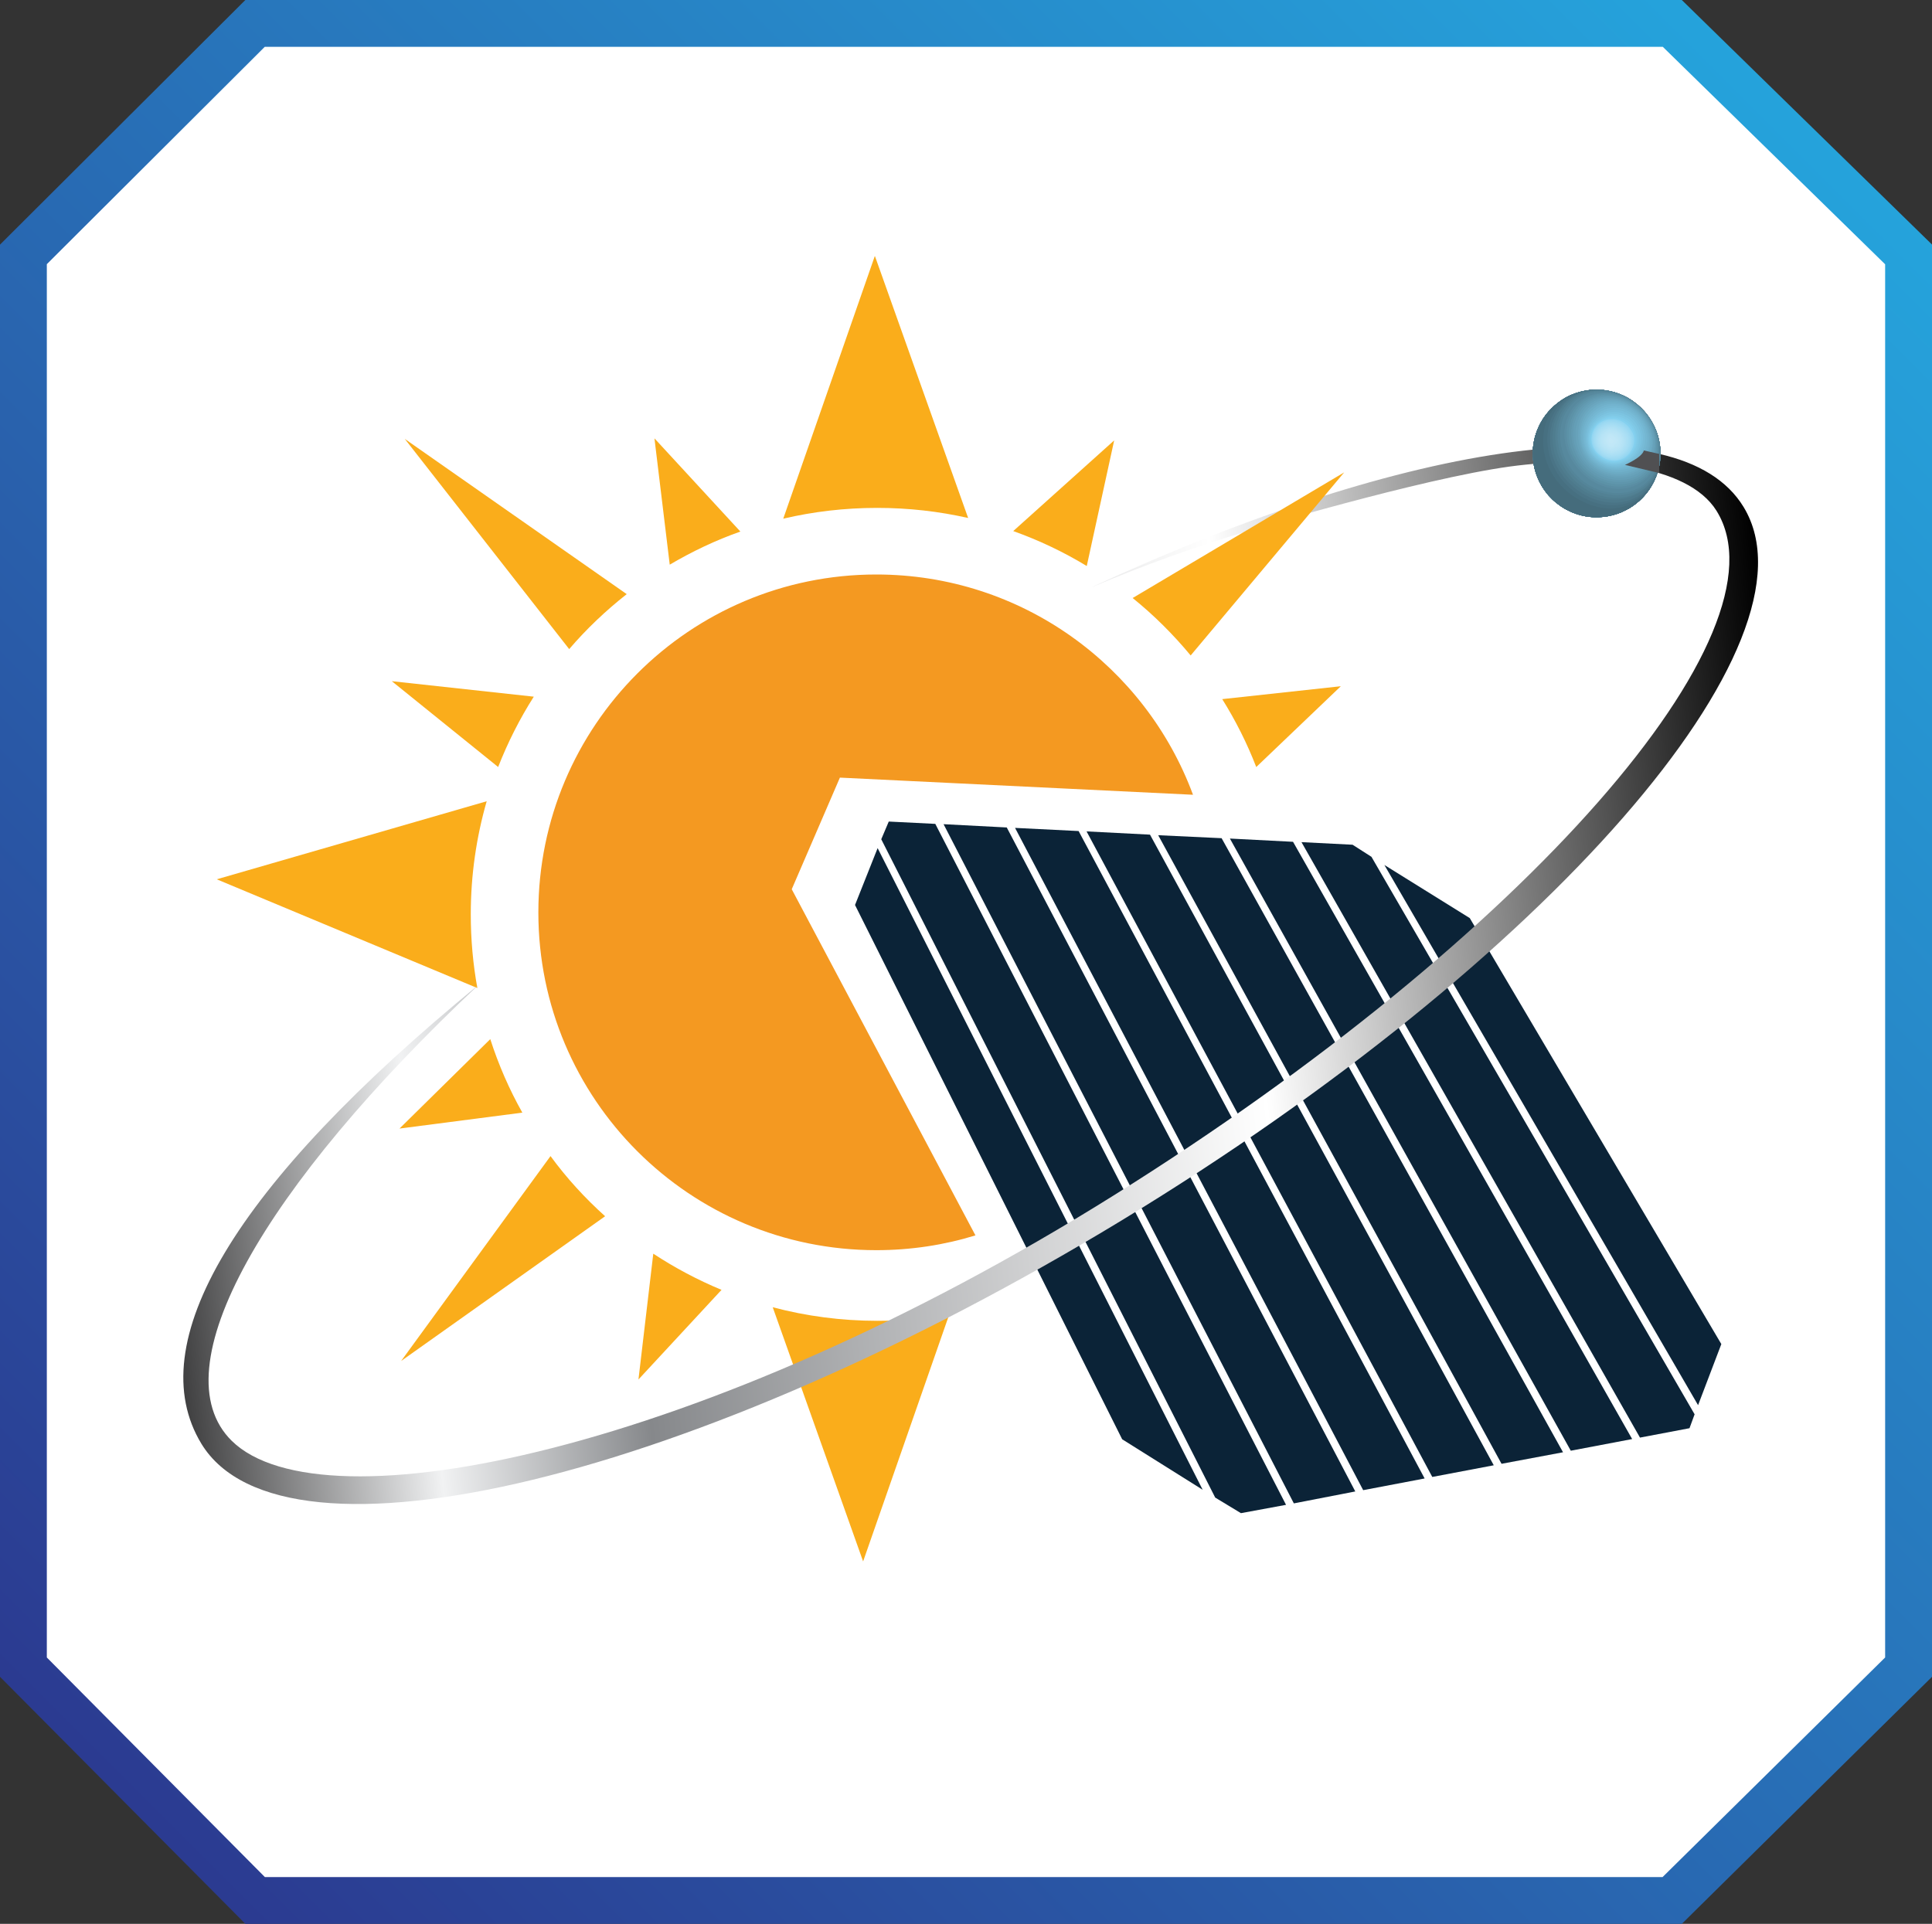 <!-- Generator: Adobe Illustrator 21.1.0, SVG Export Plug-In  -->
<svg version="1.1"
	 xmlns="http://www.w3.org/2000/svg" xmlns:xlink="http://www.w3.org/1999/xlink" xmlns:a="http://ns.adobe.com/AdobeSVGViewerExtensions/3.0/"
	 x="0px" y="0px" width="114.001px" height="113.535px" viewBox="0 0 114.001 113.535"
	 style="enable-background:new 0 0 114.001 113.535;" xml:space="preserve">
<rect x="0" y="0" width="114.001" height="113.535" fill="#333333" stroke="none"/>
<style type="text/css">
	.st0{fill:#FFFFFF;}
	.st1{fill:url(#SVGID_3_);}
	.st2{fill:#F49921;}
	.st3{fill:#FAAD1B;}
	.st4{fill:#0B2337;}
	.st5{fill:url(#SVGID_4_);}
	.st6{enable-background:new    ;}
	.st7{clip-path:url(#SVGID_5_);enable-background:new    ;}
	.st8{fill:#548599;}
	.st9{fill:#528194;}
	.st10{fill:#4F7D8F;}
	.st11{fill:#4D798B;}
	.st12{fill:#4A7486;}
	.st13{fill:#477081;}
	.st14{fill:#456C7C;}
	.st15{fill:#57899E;}
	.st16{fill:#5A8DA3;}
	.st17{fill:#5C92A7;}
	.st18{fill:#5F96AC;}
	.st19{fill:#629AB1;}
	.st20{fill:#649EB6;}
	.st21{fill:#67A2BA;}
	.st22{fill:#6AA6BF;}
	.st23{fill:#6CABC4;}
	.st24{fill:#6FAFC9;}
	.st25{fill:#72B3CE;}
	.st26{fill:#74B7D2;}
	.st27{fill:#77BBD7;}
	.st28{fill:#79BFDC;}
	.st29{fill:#7CC4E1;}
	.st30{fill:#7FC8E5;}
	.st31{fill:#81CCEA;}
	.st32{fill:#84D0EF;}
	.st33{fill:#93D6F1;}
	.st34{fill:#99D8F2;}
	.st35{fill:#9EDAF2;}
	.st36{fill:#A2DBF3;}
	.st37{fill:#A5DDF3;}
	.st38{fill:#A8DEF4;}
	.st39{fill:#ABDFF4;}
	.st40{fill:#AEE0F4;}
	.st41{fill:#B0E1F5;}
	.st42{fill:#B3E2F5;}
	.st43{fill:#B5E3F5;}
	.st44{fill:#B7E4F6;}
	.st45{fill:#B9E4F6;}
	.st46{fill:#BBE5F6;}
	.st47{fill:#BDE6F6;}
	.st48{fill:#BFE7F7;}
	.st49{fill:#C1E7F7;}
	.st50{fill:#C3E8F7;}
	.st51{fill:#C4E9F7;}
	.st52{clip-path:url(#SVGID_6_);enable-background:new    ;}
	.st53{fill:#505052;}
	.st54{fill:url(#SVGID_7_);}
	.st55{fill:url(#SVGID_8_);}
	.st56{clip-path:url(#SVGID_10_);enable-background:new    ;}
	.st57{clip-path:url(#SVGID_12_);enable-background:new    ;}
</style>
<defs>
</defs>
<g>
	<polygon class="st0" points="99.274,0.53 14.659,0.53 0.829,14.322 0.829,98.686 14.659,112.617 99.274,112.617 113.383,98.686 
		113.383,14.322 	"/>
	<g>
		<linearGradient id="SVGID_3_" gradientUnits="userSpaceOnUse" x1="112.532" y1="1.165" x2="4.73" y2="108.967">
			<stop  offset="0" style="stop-color:#25A9E0"/>
			<stop  offset="1" style="stop-color:#2B388F"/>
		</linearGradient>
		<path class="st1" d="M99.24,113.535H14.477L0,98.956V14.437L14.477,0h84.76l14.765,14.433v84.523L99.24,113.535z M15.629,110.775
			h82.474l13.133-12.959V15.597L98.117,2.764H15.622L2.763,15.59v82.226L15.629,110.775z"/>
	</g>
	<polygon class="st0" points="50.509,53.402 52.505,48.471 79.882,49.844 86.796,54.175 101.647,79.313 99.768,84.275 
		73.459,89.336 66.28,84.926 	"/>
	<path class="st2" d="M46.718,52.479l2.842-6.588l20.835,1.012c-2.806-7.585-10.111-12.999-18.686-12.999
		c-11.018,0-19.942,8.934-19.942,19.945c0,11.008,8.924,19.93,19.942,19.93c2.036,0,3.999-0.303,5.849-0.872L46.718,52.479z"/>
	<path class="st3" d="M45.596,77.147l5.334,15l5.083-14.576c-1.382,0.248-2.806,0.377-4.25,0.377
		C49.63,77.947,47.566,77.669,45.596,77.147z"/>
	<path class="st3" d="M65.744,25.99l-5.956,5.351c1.518,0.543,2.972,1.232,4.338,2.063L65.744,25.99z"/>
	<path class="st3" d="M72.12,41.259c0.788,1.261,1.466,2.606,2.007,4.008l4.99-4.769L72.12,41.259z"/>
	<path class="st3" d="M57.127,30.569L51.63,15.121c-0.006,0-0.009,0-0.014,0L46.217,30.61c1.778-0.418,3.635-0.637,5.546-0.637
		C53.611,29.973,55.399,30.179,57.127,30.569z"/>
	<path class="st3" d="M23.119,40.2l6.275,5.065c0.57-1.457,1.274-2.847,2.103-4.151L23.119,40.2z"/>
	<path class="st3" d="M38.617,25.869l0.902,7.454c1.323-0.778,2.709-1.439,4.168-1.953L38.617,25.869z"/>
	<path class="st3" d="M36.981,35.063l-13.096-9.161l9.701,12.405C34.604,37.118,35.743,36.037,36.981,35.063z"/>
	<path class="st3" d="M37.673,81.411l4.902-5.29c-1.416-0.586-2.766-1.308-4.027-2.135L37.673,81.411z"/>
	<path class="st3" d="M23.573,66.602l7.249-0.94c-0.772-1.37-1.405-2.823-1.892-4.338L23.573,66.602z"/>
	<path class="st3" d="M32.484,68.227L23.67,80.318l12.036-8.541C34.514,70.706,33.429,69.519,32.484,68.227z"/>
	<path class="st3" d="M28.718,47.286L12.79,51.892l15.377,6.418c-0.257-1.417-0.388-2.863-0.388-4.354
		C27.779,51.642,28.109,49.402,28.718,47.286z"/>
	<g>
		<g>
			<polygon class="st4" points="59.895,48.858 63.645,49.044 84.063,87.252 80.437,87.942 			"/>
			<polygon class="st4" points="96.308,84.926 92.687,85.614 72.572,49.487 76.298,49.679 			"/>
			<polygon class="st4" points="64.115,49.065 67.858,49.257 88.142,86.474 84.514,87.162 			"/>
			<polygon class="st4" points="68.342,49.29 72.083,49.466 92.229,85.706 88.601,86.386 			"/>
			<polygon class="st4" points="52,49.529 52.443,48.484 55.189,48.621 75.885,88.808 73.224,89.299 71.706,88.38 			"/>
			<polygon class="st4" points="55.677,48.639 59.406,48.833 79.971,88.018 76.346,88.722 			"/>
			<polygon class="st4" points="76.796,49.699 79.811,49.852 80.925,50.565 99.993,83.465 99.692,84.286 96.77,84.84 			"/>
			<polygon class="st4" points="70.965,87.918 66.216,84.939 50.452,53.408 51.786,50.051 			"/>
			<polygon class="st4" points="81.688,51.047 86.726,54.181 101.57,79.321 100.198,82.926 			"/>
		</g>
	</g>
	
		<linearGradient id="SVGID_4_" gradientUnits="userSpaceOnUse" x1="-166.184" y1="-100.118" x2="-68.816" y2="-100.118" gradientTransform="matrix(0.995 -0.101 0.101 0.995 184.27 145.369)">
		<stop  offset="0" style="stop-color:#3F3F40"/>
		<stop  offset="0.151" style="stop-color:#F1F2F3"/>
		<stop  offset="0.28" style="stop-color:#86888B"/>
		<stop  offset="0.671" style="stop-color:#FFFFFF"/>
		<stop  offset="1" style="stop-color:#000000"/>
	</linearGradient>
	<path class="st5" d="M102.883,29.919c-3.817-6.282-19.683-3.958-38.513,4.754c3.218-1.354,6.309-2.457,9.222-3.321L73.54,31.34
		c0,0,10.249-3.081,15.559-3.809c4.82-0.652,10.458-0.146,12.182,2.606c4.487,7.184-11.249,25.198-35.528,40.387
		c-24.264,15.192-46.73,19.77-52.078,14.507c-4.32-4.252,1.869-14.986,14.579-26.925C13.705,70.02,8.313,79.313,11.881,85.199
		c4.862,7.986,29.167,2.088,54.299-13.174C91.31,56.754,107.746,37.909,102.883,29.919z"/>
	<path class="st3" d="M70.257,38.682l9.059-10.804l-12.482,7.414C68.086,36.303,69.234,37.447,70.257,38.682z"/>
	<g>
		<g>
			<g class="st6">
				<g class="st6">
					<defs>
						<path id="SVGID_2_" class="st6" d="M90.438,26.752c-0.004-0.357,0.071-2.195,1.959-3.29c0.191-0.111,0.888-0.472,1.842-0.465
							c0.192,0.001,0.363,0.02,0.428,0.028c0.242,0.03,0.402,0.07,0.573,0.115c0.351,0.094,0.626,0.24,0.827,0.347
							c0.916,0.52,1.52,1.55,1.528,2.819c-0.004,1.988-1.518,3.817-3.384,4.068c-0.002-0.001-0.008-0.002-0.012-0.001
							c-0.004,0.001-0.006,0.002-0.004,0.003s0.008,0.002,0.012,0.001s0.006-0.002,0.004-0.003c1.867-0.251,3.381-2.08,3.384-4.068
							c-0.008-1.269-0.612-2.298-1.528-2.819c1.508,0.88,2.038,2.47,1.895,3.657c-0.228,1.888-1.559,2.912-2.728,3.24
							c-1.719,0.483-2.983-0.383-3.219-0.562c-0.289-0.219-0.772-0.585-1.175-1.369C90.449,27.692,90.441,26.985,90.438,26.752z"/>
					</defs>
					<clipPath id="SVGID_5_">
						<use xlink:href="#SVGID_2_"  style="overflow:visible;"/>
					</clipPath>
					<g class="st7">
						<path class="st8" d="M90.438,26.752c0.041,3.452,4.103,5.092,6.488,2.619c1.708-1.771,1.29-4.63-0.859-5.884
							c0.916,0.52,1.52,1.55,1.528,2.819c-0.004,1.988-1.518,3.817-3.384,4.068c0.002,0.001,0,0.003-0.004,0.003
							s-0.01,0-0.012-0.001s0-0.003,0.004-0.003c0.004-0.001,0.01,0,0.012,0.001c1.867-0.251,3.381-2.08,3.384-4.068
							c-0.008-1.269-0.612-2.298-1.528-2.819C93.238,21.987,90.407,24.122,90.438,26.752"/>
						<path class="st8" d="M97.596,26.306c-0.003,1.651-1.047,3.192-2.47,3.811c-0.049,0.026-0.114,0.06-0.163,0.086
							c-2.69,1.137-5.246-2.088-4.246-4.345c1.052-2.374,4.382-1.578,5.382,0.707c0.603,1.378,0.184,2.905-0.973,3.553
							C96.548,29.498,97.593,27.957,97.596,26.306c-0.008-1.269-0.612-2.298-1.528-2.819c-0.058-0.031-0.135-0.071-0.192-0.102
							c-0.087-0.04-0.202-0.092-0.29-0.129l-0.159-0.058c-0.056-0.018-0.13-0.042-0.186-0.058l-0.129-0.034
							c-0.041-0.009-0.094-0.022-0.135-0.031l-0.107-0.021c-0.032-0.005-0.076-0.013-0.108-0.018l-0.094-0.013
							c-0.028-0.003-0.065-0.007-0.093-0.01l-0.086-0.007c-0.026-0.002-0.06-0.004-0.085-0.005l-0.082-0.003
							c-0.025,0-0.057-0.001-0.082-0.002l-0.082,0c-0.025,0.001-0.058,0.001-0.083,0.002l-0.086,0.004
							c-0.026,0.002-0.062,0.004-0.088,0.006l-0.095,0.009c-0.03,0.004-0.07,0.008-0.099,0.012l-0.123,0.019
							c-0.325,0.062-0.497,0.11-0.798,0.227l-0.194,0.086c-0.257,0.132-0.267,0.137-0.414,0.231l-0.21,0.145
							c-0.09,0.072-0.21,0.168-0.297,0.245l-0.195,0.192c-0.069,0.078-0.162,0.182-0.227,0.263l-0.166,0.229
							c-0.052,0.085-0.124,0.196-0.173,0.283l-0.13,0.259c-0.037,0.091-0.089,0.211-0.122,0.303l-0.088,0.283
							c-0.022,0.096-0.054,0.224-0.071,0.321l-0.041,0.301c-0.006,0.101-0.017,0.234-0.018,0.335l0.012,0.306
							c0.019,0.163,0.051,0.38,0.083,0.542l0.077,0.286c0.033,0.091,0.073,0.214,0.11,0.303l0.121,0.264
							c0.047,0.085,0.108,0.199,0.158,0.282l0.159,0.236c0.061,0.078,0.142,0.183,0.206,0.259l0.189,0.201
							c0.077,0.071,0.179,0.167,0.26,0.235l0.204,0.156c0.099,0.066,0.231,0.152,0.333,0.213l0.193,0.102
							c0.087,0.04,0.203,0.093,0.291,0.129l0.159,0.058c0.056,0.018,0.13,0.042,0.187,0.058l0.129,0.034
							c0.041,0.009,0.095,0.022,0.135,0.031l0.108,0.021c0.032,0.005,0.076,0.013,0.108,0.018l0.094,0.013
							c0.028,0.003,0.065,0.007,0.093,0.01l0.086,0.007c0.026,0.002,0.06,0.004,0.085,0.005l0.082,0.003
							c0.025,0,0.057,0.001,0.082,0.002l0.082,0c0.025-0.001,0.058-0.001,0.083-0.002l0.086-0.004
							c0.026-0.002,0.062-0.004,0.088-0.006l0.095-0.009c0.03-0.004,0.07-0.008,0.1-0.012l0.123-0.019
							c0.28-0.053,0.457-0.096,0.764-0.213l0.193-0.083c0.243-0.121,0.268-0.134,0.424-0.23l0.21-0.143
							c0.092-0.072,0.214-0.168,0.302-0.244l0.197-0.19c0.07-0.078,0.164-0.181,0.23-0.262l0.168-0.227
							c0.053-0.084,0.126-0.196,0.176-0.282l0.132-0.257c0.038-0.09,0.091-0.21,0.125-0.302l0.089-0.28
							c0.022-0.096,0.055-0.222,0.073-0.319l0.043-0.298c0.007-0.114,0.018-0.265,0.019-0.379l-0.014-0.309
							c-0.012-0.098-0.026-0.23-0.043-0.328l-0.063-0.293c-0.028-0.093-0.062-0.218-0.094-0.31l-0.108-0.273
							c-0.042-0.087-0.096-0.205-0.142-0.29l-0.147-0.246c-0.057-0.08-0.13-0.189-0.19-0.267l-0.18-0.214
							c-0.071-0.073-0.166-0.172-0.24-0.242l-0.198-0.17c-0.262-0.195-0.289-0.216-0.495-0.336
							C96.984,24.008,97.588,25.037,97.596,26.306"/>
						<g>
							<path class="st9" d="M90.594,27.832c-0.735-2.622,1.659-4.439,4.066-3.085c1.787,1.005,2.622,3.597,1.01,5.076
								c1.137-0.737,1.923-2.086,1.925-3.518c-0.008-1.269-0.612-2.298-1.528-2.819c-0.058-0.031-0.135-0.071-0.192-0.102
								c-0.087-0.04-0.202-0.092-0.29-0.129l-0.159-0.058c-0.056-0.018-0.13-0.042-0.186-0.058l-0.129-0.034
								c-0.041-0.009-0.094-0.022-0.135-0.031l-0.107-0.021c-0.032-0.005-0.076-0.013-0.108-0.018l-0.094-0.013
								c-0.028-0.003-0.065-0.007-0.093-0.01l-0.086-0.007c-0.026-0.002-0.06-0.004-0.085-0.005l-0.082-0.003
								c-0.025,0-0.057-0.001-0.082-0.002l-0.082,0c-0.025,0.001-0.058,0.001-0.083,0.002l-0.086,0.004
								c-0.026,0.002-0.062,0.004-0.088,0.006l-0.095,0.009c-0.03,0.004-0.07,0.008-0.099,0.012l-0.123,0.019
								c-0.325,0.062-0.497,0.11-0.798,0.227l-0.194,0.086c-0.257,0.132-0.267,0.137-0.414,0.231l-0.21,0.145
								c-0.09,0.072-0.21,0.168-0.297,0.245l-0.195,0.192c-0.069,0.078-0.162,0.182-0.227,0.263l-0.166,0.229
								c-0.052,0.085-0.124,0.196-0.173,0.283l-0.13,0.259c-0.037,0.091-0.089,0.211-0.122,0.303l-0.088,0.283
								c-0.022,0.096-0.054,0.224-0.071,0.321l-0.041,0.301c-0.006,0.101-0.017,0.234-0.018,0.335l0.012,0.306
								c0.019,0.163,0.051,0.38,0.083,0.542l0.077,0.286l0.08,0.229l-0.092-0.269C90.597,27.842,90.595,27.837,90.594,27.832"/>
							<path class="st9" d="M97.596,26.306c-0.003,1.432-0.789,2.781-1.925,3.518c-0.046,0.039-0.106,0.092-0.152,0.131
								c-1.243,0.868-2.483,0.48-3.303,0.001c0.096,0.057,0.227,0.129,0.326,0.182c0.087,0.04,0.203,0.093,0.291,0.129l0.159,0.058
								c0.056,0.018,0.13,0.042,0.187,0.058l0.129,0.034c0.041,0.009,0.095,0.022,0.135,0.031l0.108,0.021
								c0.032,0.005,0.076,0.013,0.108,0.018l0.094,0.013c0.028,0.003,0.065,0.007,0.093,0.01l0.086,0.007
								c0.026,0.002,0.06,0.004,0.085,0.005l0.082,0.003c0.025,0,0.057,0.001,0.082,0.002l0.082,0
								c0.025-0.001,0.058-0.001,0.083-0.002l0.086-0.004c0.026-0.002,0.062-0.004,0.088-0.006l0.095-0.009
								c0.03-0.004,0.07-0.008,0.1-0.012l0.123-0.019c0.28-0.053,0.457-0.096,0.764-0.213l0.193-0.083
								c0.243-0.121,0.268-0.134,0.424-0.23l0.21-0.143c0.092-0.072,0.214-0.168,0.302-0.244l0.197-0.19
								c0.07-0.078,0.164-0.181,0.23-0.262l0.168-0.227c0.053-0.084,0.126-0.196,0.176-0.282l0.132-0.257
								c0.038-0.09,0.091-0.21,0.125-0.302l0.089-0.28c0.022-0.096,0.055-0.222,0.073-0.319l0.043-0.298
								c0.007-0.114,0.018-0.265,0.019-0.379l-0.014-0.309c-0.012-0.098-0.026-0.23-0.043-0.328l-0.063-0.293
								c-0.028-0.093-0.062-0.218-0.094-0.31l-0.108-0.273c-0.042-0.087-0.096-0.205-0.142-0.29l-0.147-0.246
								c-0.057-0.08-0.13-0.189-0.19-0.267l-0.18-0.214c-0.071-0.073-0.166-0.172-0.24-0.242l-0.198-0.17
								c-0.262-0.195-0.289-0.216-0.495-0.336C96.984,24.008,97.588,25.037,97.596,26.306"/>
						</g>
						<g>
							<path class="st10" d="M90.484,27.349c-0.357-3.015,2.712-4.076,4.799-2.359c1.242,1.021,1.945,2.954,0.801,4.526
								c0.909-0.772,1.509-1.959,1.511-3.209c-0.008-1.269-0.612-2.298-1.528-2.819c-0.058-0.031-0.135-0.071-0.192-0.102
								c-0.087-0.04-0.202-0.092-0.29-0.129l-0.159-0.058c-0.056-0.018-0.13-0.042-0.186-0.058l-0.129-0.034
								c-0.041-0.009-0.094-0.022-0.135-0.031l-0.107-0.021c-0.032-0.005-0.076-0.013-0.108-0.018l-0.094-0.013
								c-0.028-0.003-0.065-0.007-0.093-0.01l-0.086-0.007c-0.026-0.002-0.06-0.004-0.085-0.005l-0.082-0.003
								c-0.025,0-0.057-0.001-0.082-0.002l-0.082,0c-0.025,0.001-0.058,0.001-0.083,0.002l-0.086,0.004
								c-0.026,0.002-0.062,0.004-0.088,0.006l-0.095,0.009c-0.03,0.004-0.07,0.008-0.099,0.012l-0.123,0.019
								c-0.325,0.062-0.497,0.11-0.798,0.227l-0.194,0.086c-0.257,0.132-0.267,0.137-0.414,0.231l-0.21,0.145
								c-0.09,0.072-0.21,0.168-0.297,0.245l-0.195,0.192c-0.069,0.078-0.162,0.182-0.227,0.263l-0.166,0.229
								c-0.052,0.085-0.124,0.196-0.173,0.283l-0.13,0.259c-0.037,0.091-0.089,0.211-0.122,0.303l-0.088,0.283
								c-0.022,0.096-0.054,0.224-0.071,0.321l-0.041,0.301c-0.006,0.101-0.017,0.234-0.018,0.335l0.012,0.306
								c0.012,0.102,0.026,0.239,0.043,0.341L90.484,27.349"/>
							<path class="st10" d="M97.596,26.306c-0.002,1.25-0.602,2.438-1.511,3.209c-0.018,0.023-0.041,0.055-0.059,0.078
								c-1.098,1.242-2.529,0.911-3.093,0.711l0.157,0.053l0.089,0.026l0.129,0.034c0.041,0.009,0.095,0.022,0.135,0.031
								l0.108,0.021c0.032,0.005,0.076,0.013,0.108,0.018l0.094,0.013c0.028,0.003,0.065,0.007,0.093,0.01l0.086,0.007
								c0.026,0.002,0.06,0.004,0.085,0.005l0.082,0.003c0.025,0,0.057,0.001,0.082,0.002l0.082,0
								c0.025-0.001,0.058-0.001,0.083-0.002l0.086-0.004c0.026-0.002,0.062-0.004,0.088-0.006l0.095-0.009
								c0.03-0.004,0.07-0.008,0.1-0.012l0.123-0.019c0.28-0.053,0.457-0.096,0.764-0.213l0.193-0.083
								c0.243-0.121,0.268-0.134,0.424-0.23l0.21-0.143c0.092-0.072,0.214-0.168,0.302-0.244l0.197-0.19
								c0.07-0.078,0.164-0.181,0.23-0.262l0.168-0.227c0.053-0.084,0.126-0.196,0.176-0.282l0.132-0.257
								c0.038-0.09,0.091-0.21,0.125-0.302l0.089-0.28c0.022-0.096,0.055-0.222,0.073-0.319l0.043-0.298
								c0.007-0.114,0.018-0.265,0.019-0.379l-0.014-0.309c-0.012-0.098-0.026-0.23-0.043-0.328l-0.063-0.293
								c-0.028-0.093-0.062-0.218-0.094-0.31l-0.108-0.273c-0.042-0.087-0.096-0.205-0.142-0.29l-0.147-0.246
								c-0.057-0.08-0.13-0.189-0.19-0.267l-0.18-0.214c-0.071-0.073-0.166-0.172-0.24-0.242l-0.198-0.17
								c-0.262-0.195-0.289-0.216-0.495-0.336C96.984,24.008,97.588,25.037,97.596,26.306"/>
						</g>
						<g>
							<path class="st11" d="M90.438,26.747c0.183-3.188,3.651-3.364,5.319-1.536c1.334,1.461,1.199,3.052,0.678,3.97
								c0.709-0.759,1.158-1.793,1.16-2.875c-0.008-1.269-0.612-2.298-1.528-2.819c-0.058-0.031-0.135-0.071-0.192-0.102
								c-0.087-0.04-0.202-0.092-0.29-0.129l-0.159-0.058c-0.056-0.018-0.13-0.042-0.186-0.058l-0.129-0.034
								c-0.041-0.009-0.094-0.022-0.135-0.031l-0.107-0.021c-0.032-0.005-0.076-0.013-0.108-0.018l-0.094-0.013
								c-0.028-0.003-0.065-0.007-0.093-0.01l-0.086-0.007c-0.026-0.002-0.06-0.004-0.085-0.005l-0.082-0.003
								c-0.025,0-0.057-0.001-0.082-0.002l-0.082,0c-0.025,0.001-0.058,0.001-0.083,0.002l-0.086,0.004
								c-0.026,0.002-0.062,0.004-0.088,0.006l-0.095,0.009c-0.03,0.004-0.07,0.008-0.099,0.012l-0.123,0.019
								c-0.325,0.062-0.497,0.11-0.798,0.227l-0.194,0.086c-0.257,0.132-0.267,0.137-0.414,0.231l-0.21,0.145
								c-0.09,0.072-0.21,0.168-0.297,0.245l-0.195,0.192c-0.069,0.078-0.162,0.182-0.227,0.263l-0.166,0.229
								c-0.052,0.085-0.124,0.196-0.173,0.283l-0.13,0.259c-0.037,0.091-0.089,0.211-0.122,0.303l-0.088,0.283
								c-0.022,0.096-0.054,0.224-0.071,0.321l-0.041,0.301c-0.006,0.101-0.017,0.234-0.018,0.335c0,0.014,0,0.033,0,0.047
								C90.438,26.783,90.438,26.762,90.438,26.747"/>
							<path class="st11" d="M97.596,26.306c-0.002,1.081-0.451,2.116-1.16,2.874c-0.033,0.057-0.076,0.133-0.108,0.19
								c-0.856,1.166-1.996,1.238-2.802,1.094l0.105,0.018l0.027,0.004l0.094,0.013c0.028,0.003,0.065,0.007,0.093,0.01l0.086,0.007
								c0.026,0.002,0.06,0.004,0.085,0.005l0.082,0.003c0.025,0,0.057,0.001,0.082,0.002l0.082,0
								c0.025-0.001,0.058-0.001,0.083-0.002l0.086-0.004c0.026-0.002,0.062-0.004,0.088-0.006l0.095-0.009
								c0.03-0.004,0.07-0.008,0.1-0.012l0.123-0.019c0.28-0.053,0.457-0.096,0.764-0.213l0.193-0.083
								c0.243-0.121,0.268-0.134,0.424-0.23l0.21-0.143c0.092-0.072,0.214-0.168,0.302-0.244l0.197-0.19
								c0.07-0.078,0.164-0.181,0.23-0.262l0.168-0.227c0.053-0.084,0.126-0.196,0.176-0.282l0.132-0.257
								c0.038-0.09,0.091-0.21,0.125-0.302l0.089-0.28c0.022-0.096,0.055-0.222,0.073-0.319l0.043-0.298
								c0.007-0.114,0.018-0.265,0.019-0.379l-0.014-0.309c-0.012-0.098-0.026-0.23-0.043-0.328l-0.063-0.293
								c-0.028-0.093-0.062-0.218-0.094-0.31l-0.108-0.273c-0.042-0.087-0.096-0.205-0.142-0.29l-0.147-0.246
								c-0.057-0.08-0.13-0.189-0.19-0.267l-0.18-0.214c-0.071-0.073-0.166-0.172-0.24-0.242l-0.198-0.17
								c-0.262-0.195-0.289-0.216-0.495-0.336C96.984,24.008,97.588,25.037,97.596,26.306"/>
						</g>
						<g>
							<path class="st12" d="M90.529,25.97c0.78-3.001,4.585-2.594,5.974-0.036c0.713,1.313,0.46,2.363,0.245,2.872
								c0.526-0.708,0.846-1.587,0.847-2.5c-0.008-1.269-0.612-2.298-1.528-2.819c-0.058-0.031-0.135-0.071-0.192-0.102
								c-0.087-0.04-0.202-0.092-0.29-0.129l-0.159-0.058c-0.056-0.018-0.13-0.042-0.186-0.058l-0.129-0.034
								c-0.041-0.009-0.094-0.022-0.135-0.031l-0.107-0.021c-0.032-0.005-0.076-0.013-0.108-0.018l-0.094-0.013
								c-0.028-0.003-0.065-0.007-0.093-0.01l-0.086-0.007c-0.026-0.002-0.06-0.004-0.085-0.005l-0.082-0.003
								c-0.025,0-0.057-0.001-0.082-0.002l-0.082,0c-0.025,0.001-0.058,0.001-0.083,0.002l-0.086,0.004
								c-0.026,0.002-0.062,0.004-0.088,0.006l-0.095,0.009c-0.03,0.004-0.07,0.008-0.099,0.012l-0.123,0.019
								c-0.325,0.062-0.497,0.11-0.798,0.227l-0.194,0.086c-0.257,0.132-0.267,0.137-0.414,0.231l-0.21,0.145
								c-0.09,0.072-0.21,0.168-0.297,0.245l-0.195,0.192c-0.069,0.078-0.162,0.182-0.227,0.263l-0.166,0.229
								c-0.052,0.085-0.124,0.196-0.173,0.283l-0.13,0.259c-0.037,0.091-0.089,0.211-0.122,0.303l-0.088,0.283
								c-0.022,0.096-0.054,0.224-0.071,0.321c-0.006,0.036-0.014,0.084-0.019,0.12c0.015-0.079,0.035-0.184,0.05-0.263
								C90.528,25.972,90.529,25.971,90.529,25.97"/>
							<path class="st12" d="M97.596,26.306c-0.002,0.913-0.321,1.791-0.847,2.5c-0.007,0.019-0.015,0.045-0.022,0.065
								c-0.461,1.072-1.413,1.675-2.614,1.655c0.045,0.001,0.105,0.001,0.15,0.001c0.025-0.001,0.058-0.001,0.083-0.002l0.086-0.004
								c0.026-0.002,0.062-0.004,0.088-0.006l0.095-0.009c0.03-0.004,0.07-0.008,0.1-0.012l0.123-0.019
								c0.28-0.053,0.457-0.096,0.764-0.213l0.193-0.083c0.243-0.121,0.268-0.134,0.424-0.23l0.21-0.143
								c0.092-0.072,0.214-0.168,0.302-0.244l0.197-0.19c0.07-0.078,0.164-0.181,0.23-0.262l0.168-0.227
								c0.053-0.084,0.126-0.196,0.176-0.282l0.132-0.257c0.038-0.09,0.091-0.21,0.125-0.302l0.089-0.28
								c0.022-0.096,0.055-0.222,0.073-0.319l0.043-0.298c0.007-0.114,0.018-0.265,0.019-0.379l-0.014-0.309
								c-0.012-0.098-0.026-0.23-0.043-0.328l-0.063-0.293c-0.028-0.093-0.062-0.218-0.094-0.31l-0.108-0.273
								c-0.042-0.087-0.096-0.205-0.142-0.29l-0.147-0.246c-0.057-0.08-0.13-0.189-0.19-0.267l-0.18-0.214
								c-0.071-0.073-0.166-0.172-0.24-0.242l-0.198-0.17c-0.262-0.195-0.289-0.216-0.495-0.336
								C96.984,24.008,97.588,25.037,97.596,26.306"/>
						</g>
						<g>
							<path class="st13" d="M90.625,25.606c1.103-2.926,4.804-2.272,6.131,0.386c0.391,0.783,0.485,1.583,0.278,2.375
								c0.354-0.618,0.56-1.329,0.561-2.062c-0.008-1.269-0.612-2.298-1.528-2.819c-0.058-0.031-0.135-0.071-0.192-0.102
								c-0.087-0.04-0.202-0.092-0.29-0.129l-0.159-0.058c-0.056-0.018-0.13-0.042-0.186-0.058l-0.129-0.034
								c-0.041-0.009-0.094-0.022-0.135-0.031l-0.107-0.021c-0.032-0.005-0.076-0.013-0.108-0.018l-0.094-0.013
								c-0.028-0.003-0.065-0.007-0.093-0.01l-0.086-0.007c-0.026-0.002-0.06-0.004-0.085-0.005l-0.082-0.003
								c-0.025,0-0.057-0.001-0.082-0.002l-0.082,0c-0.025,0.001-0.058,0.001-0.083,0.002l-0.086,0.004
								c-0.026,0.002-0.062,0.004-0.088,0.006l-0.095,0.009c-0.03,0.004-0.07,0.008-0.099,0.012l-0.123,0.019
								c-0.325,0.062-0.497,0.11-0.798,0.227l-0.194,0.086c-0.257,0.132-0.267,0.137-0.414,0.231l-0.21,0.145
								c-0.09,0.072-0.21,0.168-0.297,0.245l-0.195,0.192c-0.069,0.078-0.162,0.182-0.227,0.263l-0.166,0.229
								c-0.052,0.085-0.124,0.196-0.173,0.283l-0.13,0.259c-0.037,0.091-0.089,0.211-0.122,0.303
								c-0.013,0.04-0.031,0.094-0.045,0.134C90.616,25.634,90.621,25.618,90.625,25.606"/>
							<path class="st13" d="M97.596,26.306c-0.001,0.733-0.208,1.444-0.561,2.062c-0.015,0.069-0.035,0.162-0.05,0.232
								c-0.495,1.359-1.496,1.778-2.248,1.89l0.124-0.02c0.188-0.037,0.401-0.078,0.741-0.209l0.193-0.083
								c0.243-0.121,0.268-0.134,0.424-0.23l0.21-0.143c0.092-0.072,0.214-0.168,0.302-0.244l0.197-0.19
								c0.07-0.078,0.164-0.181,0.23-0.262l0.168-0.227c0.053-0.084,0.126-0.196,0.176-0.282l0.132-0.257
								c0.038-0.09,0.091-0.21,0.125-0.302l0.089-0.28c0.022-0.096,0.055-0.222,0.073-0.319l0.043-0.298
								c0.007-0.114,0.018-0.265,0.019-0.379l-0.014-0.309c-0.012-0.098-0.026-0.23-0.043-0.328l-0.063-0.293
								c-0.028-0.093-0.062-0.218-0.094-0.31l-0.108-0.273c-0.042-0.087-0.096-0.205-0.142-0.29l-0.147-0.246
								c-0.057-0.08-0.13-0.189-0.19-0.267l-0.18-0.214c-0.071-0.073-0.166-0.172-0.24-0.242l-0.198-0.17
								c-0.262-0.195-0.289-0.216-0.495-0.336C96.984,24.008,97.588,25.037,97.596,26.306"/>
						</g>
						<g>
							<path class="st14" d="M90.892,24.982c1.613-2.717,5.52-1.341,6.313,1.503c0.175,0.629,0.126,1.079,0.099,1.322
								c0.186-0.472,0.291-0.981,0.292-1.5c-0.008-1.269-0.612-2.298-1.528-2.819c-0.058-0.031-0.135-0.071-0.192-0.102
								c-0.087-0.04-0.202-0.092-0.29-0.129l-0.159-0.058c-0.056-0.018-0.13-0.042-0.186-0.058l-0.129-0.034
								c-0.041-0.009-0.094-0.022-0.135-0.031l-0.107-0.021c-0.032-0.005-0.076-0.013-0.108-0.018l-0.094-0.013
								c-0.028-0.003-0.065-0.007-0.093-0.01l-0.086-0.007c-0.026-0.002-0.06-0.004-0.085-0.005l-0.082-0.003
								c-0.025,0-0.057-0.001-0.082-0.002l-0.082,0c-0.025,0.001-0.058,0.001-0.083,0.002l-0.086,0.004
								c-0.026,0.002-0.062,0.004-0.088,0.006l-0.095,0.009c-0.03,0.004-0.07,0.008-0.099,0.012l-0.123,0.019
								c-0.325,0.062-0.497,0.11-0.798,0.227l-0.194,0.086c-0.257,0.132-0.267,0.137-0.414,0.231l-0.21,0.145
								c-0.09,0.072-0.21,0.168-0.297,0.245l-0.195,0.192c-0.069,0.078-0.162,0.182-0.227,0.263l-0.166,0.229
								c-0.052,0.085-0.124,0.196-0.173,0.283c-0.005,0.01-0.013,0.023-0.018,0.033C90.892,24.983,90.892,24.982,90.892,24.982"/>
							<path class="st14" d="M97.596,26.306c-0.001,0.519-0.105,1.028-0.292,1.5c-0.001,0.066-0.003,0.153-0.004,0.219
								c-0.274,1.576-1.351,2.136-1.968,2.331l0.138-0.045l0.132-0.049l0.193-0.083c0.243-0.121,0.268-0.134,0.424-0.23l0.21-0.143
								c0.092-0.072,0.214-0.168,0.302-0.244l0.197-0.19c0.07-0.078,0.164-0.181,0.23-0.262l0.168-0.227
								c0.053-0.084,0.126-0.196,0.176-0.282l0.132-0.257c0.038-0.09,0.091-0.21,0.125-0.302l0.089-0.28
								c0.022-0.096,0.055-0.222,0.073-0.319l0.043-0.298c0.007-0.114,0.018-0.265,0.019-0.379l-0.014-0.309
								c-0.012-0.098-0.026-0.23-0.043-0.328l-0.063-0.293c-0.028-0.093-0.062-0.218-0.094-0.31l-0.108-0.273
								c-0.042-0.087-0.096-0.205-0.142-0.29l-0.147-0.246c-0.057-0.08-0.13-0.189-0.19-0.267l-0.18-0.214
								c-0.071-0.073-0.166-0.172-0.24-0.242l-0.198-0.17c-0.262-0.195-0.289-0.216-0.495-0.336
								C96.984,24.008,97.588,25.037,97.596,26.306"/>
						</g>
						<path class="st15" d="M93.855,30.394c2.307-0.056,3.391-2.876,1.242-4.945c-1.9-1.83-4.683-0.768-4.581,1.748
							C90.579,28.742,92.02,30.438,93.855,30.394"/>
						<path class="st16" d="M93.161,30.29c2.554,0.505,3.715-2.256,2.36-4.157c-1.536-2.153-4.537-1.818-4.941,0.553
							C90.313,28.252,91.543,29.97,93.161,30.29"/>
						<path class="st17" d="M92.818,30.161c2.486,0.771,3.9-1.678,2.768-3.668c-1.242-2.184-4.31-2.209-4.9-0.041
							C90.234,28.108,91.447,29.736,92.818,30.161"/>
						<path class="st18" d="M92.349,29.926c1.977,1.026,4-0.597,3.381-2.714c-0.751-2.568-3.894-2.943-4.832-1.11
							C90.156,27.554,91.049,29.252,92.349,29.926"/>
						<path class="st19" d="M92.199,29.802c1.989,1.128,3.987-0.407,3.395-2.607c-0.564-2.091-3.547-3.032-4.676-0.951
							C90.304,27.378,90.914,29.073,92.199,29.802"/>
						<path class="st20" d="M91.978,29.609c1.814,1.236,3.845,0.053,3.563-2.076c-0.283-2.131-3.144-3.128-4.373-1.525
							C90.289,27.154,90.871,28.854,91.978,29.609"/>
						<path class="st21" d="M91.948,29.531c1.87,1.344,3.793-0.11,3.476-2.012c-0.372-2.227-3.258-2.829-4.26-1.337
							C90.41,27.306,90.96,28.821,91.948,29.531"/>
						<path class="st22" d="M91.978,29.489c1.928,1.366,3.644-0.324,3.328-1.982c-0.422-2.211-3.145-2.666-4.137-1.152
							C90.632,27.177,90.788,28.608,91.978,29.489"/>
						<path class="st23" d="M91.756,29.228c1.677,1.524,3.501,0.218,3.465-1.394c-0.048-2.177-2.624-2.769-3.729-1.7
							C90.596,27.002,90.912,28.461,91.756,29.228"/>
						<path class="st24" d="M91.806,29.185c1.588,1.439,3.525,0.12,3.302-1.696c-0.226-1.851-2.792-2.317-3.709-1.078
							C90.732,27.313,91.082,28.53,91.806,29.185"/>
						<path class="st25" d="M91.869,29.141c1.615,1.418,3.372-0.116,3.159-1.657c-0.225-1.626-2.526-2.294-3.518-1.021
							C90.756,27.431,91.266,28.611,91.869,29.141"/>
						<path class="st26" d="M91.705,28.849c1.308,1.534,3.164,0.421,3.254-1.036c0.103-1.678-2.025-2.473-3.101-1.522
							C90.882,27.154,91.232,28.294,91.705,28.849"/>
						<path class="st27" d="M91.792,28.804c1.222,1.394,2.988,0.346,3.087-0.996c0.113-1.525-1.84-2.44-2.985-1.4
							C91.001,27.22,91.358,28.308,91.792,28.804"/>
						<path class="st28" d="M91.898,28.757c1.131,1.263,2.795,0.278,2.901-0.954c0.123-1.425-1.614-2.43-2.892-1.258
							C91.46,26.955,91.2,27.978,91.898,28.757"/>
						<path class="st29" d="M92.019,28.711c1.018,1.045,2.574,0.325,2.701-0.912c0.142-1.389-1.517-2.216-2.611-1.301
							C91.38,27.108,91.476,28.154,92.019,28.711"/>
						<path class="st30" d="M91.933,28.394c0.812,1.225,2.58,0.636,2.731-0.598c0.151-1.229-1.244-2.055-2.331-1.381
							C91.698,26.809,91.507,27.752,91.933,28.394"/>
						<path class="st31" d="M92.06,28.357c0.726,1.058,2.37,0.695,2.549-0.562c0.081-0.569-0.209-1.086-0.797-1.42
							c-0.113-0.064-0.714-0.359-1.471,0.132C91.978,26.741,91.507,27.551,92.06,28.357"/>
						<path class="st32" d="M92.164,28.328c0.731,0.928,2.204,0.598,2.389-0.536c0.041-0.253,0.051-0.891-0.74-1.355
							c-0.011-0.006-0.499-0.155-0.507-0.154c-0.542,0.041-0.542,0.041-0.885,0.258C91.851,26.904,91.726,27.772,92.164,28.328"/>
						<path class="st33" d="M92.274,28.302c0.755,0.901,2.047,0.453,2.223-0.511c0.182-0.998-1.034-1.807-1.914-1.272
							C91.672,27.072,92.038,28.019,92.274,28.302"/>
						<path class="st34" d="M92.288,28.142c0.202,0.311,0.589,0.658,1.29,0.544c0.341-0.056,0.769-0.429,0.863-0.896
							c0.089-0.438-0.104-0.842-0.572-1.2c-0.259-0.198-0.855-0.246-1.119-0.092C91.75,27.083,92.094,27.843,92.288,28.142"/>
						<path class="st35" d="M92.455,28.263c0.329,0.339,0.925,0.439,1.11,0.362c0.459-0.191,0.459-0.191,0.69-0.515
							c0.097-0.137,0.178-0.405,0.143-0.654c-0.104-0.747-0.743-0.915-1.086-1.005c-0.328-0.086-0.894,0.309-0.99,0.46
							C91.86,27.636,92.431,28.238,92.455,28.263"/>
						<path class="st36" d="M92.323,27.954c0.133,0.255,0.47,0.673,1.231,0.609c0.227-0.019,0.692-0.38,0.775-0.776
							c0.127-0.61-0.349-1.002-0.369-1.019c-0.247-0.199-0.604-0.264-0.644-0.271c-0.146-0.025-0.352,0.02-0.489,0.079
							c-0.143,0.062-0.309,0.2-0.41,0.318c-0.033,0.038-0.192,0.382-0.193,0.385C92.222,27.284,92.157,27.637,92.323,27.954"/>
						<path class="st37" d="M92.386,27.941c0.083,0.147,0.41,0.621,1.155,0.56l0.359-0.156c0.185-0.18,0.307-0.299,0.373-0.559
							c0.111-0.435-0.125-0.811-0.383-1.017c-0.175-0.14-0.57-0.224-0.574-0.224c-0.147-0.019-0.351,0.027-0.486,0.087
							c-0.064,0.028-0.389,0.192-0.54,0.635C92.278,27.306,92.227,27.659,92.386,27.941"/>
						<path class="st38" d="M92.451,27.929c0.001,0.002,0.233,0.271,0.258,0.289c0.119,0.086,0.307,0.152,0.439,0.215
							c0.104,0.049,0.268,0.015,0.382,0.006c0.119-0.01,0.279-0.074,0.366-0.156c0.221-0.208,0.298-0.4,0.325-0.496
							c0.048-0.172,0.105-0.615-0.399-1.015c-0.125-0.099-0.343-0.165-0.503-0.179c-0.147-0.013-0.349,0.034-0.484,0.095
							C92.527,26.829,92.122,27.379,92.451,27.929"/>
						<path class="st39" d="M92.517,27.918c0.118,0.196,0.405,0.517,1.004,0.47c0.122-0.01,0.281-0.085,0.371-0.168
							c0.176-0.163,0.277-0.43,0.277-0.433c0.101-0.334-0.035-0.709-0.347-0.953c-0.076-0.059-0.497-0.192-0.5-0.192
							c-0.147-0.013-0.348,0.04-0.482,0.103C92.833,26.747,92.101,27.227,92.517,27.918"/>
						<path class="st40" d="M92.585,27.907c0.134,0.22,0.411,0.349,0.53,0.404c0.108,0.05,0.278,0.035,0.397,0.025
							c0.125-0.01,0.283-0.096,0.375-0.18c0.08-0.073,0.229-0.366,0.23-0.369c0.108-0.331-0.062-0.71-0.288-0.885
							c-0.13-0.101-0.341-0.196-0.504-0.213c-0.147-0.015-0.346,0.047-0.479,0.11C92.838,26.803,92.201,27.273,92.585,27.907"/>
						<path class="st41" d="M92.647,27.897c0.002,0.002,0.194,0.235,0.451,0.352c0.111,0.05,0.283,0.045,0.404,0.035
							c0.002,0,0.345-0.166,0.38-0.197c0.079-0.07,0.148-0.2,0.182-0.3c0.144-0.42-0.156-0.765-0.238-0.828
							c-0.072-0.056-0.431-0.216-0.499-0.223c-0.024-0.003-0.456,0.107-0.476,0.121c-0.117,0.08-0.265,0.23-0.293,0.368
							C92.522,27.415,92.475,27.653,92.647,27.897"/>
						<path class="st42" d="M92.71,27.888c0.001,0.002,0.318,0.274,0.373,0.298c0.114,0.05,0.288,0.055,0.411,0.045
							c0.042-0.003,0.307-0.156,0.383-0.221c0.059-0.051,0.11-0.148,0.134-0.222c0.156-0.464-0.18-0.764-0.183-0.766
							c-0.003-0.002-0.466-0.235-0.498-0.239c-0.02-0.002-0.452,0.125-0.472,0.139C92.614,27.09,92.451,27.542,92.71,27.888"/>
						<path class="st43" d="M92.773,27.879c0.069,0.09,0.188,0.193,0.293,0.237c0.117,0.049,0.293,0.072,0.42,0.062
							c0.046-0.003,0.384-0.243,0.387-0.245c0.039-0.032,0.07-0.096,0.087-0.144c0.118-0.345-0.075-0.665-0.129-0.705
							c-0.134-0.098-0.331-0.231-0.496-0.248c-0.147-0.015-0.347,0.066-0.468,0.15C92.637,27.147,92.544,27.58,92.773,27.879"/>
						<path class="st44" d="M92.838,27.87c0.05,0.065,0.135,0.142,0.211,0.172c0.122,0.048,0.3,0.109,0.428,0.081
							c0.139-0.03,0.278-0.181,0.391-0.269c0.018-0.014,0.032-0.043,0.039-0.065c0.03-0.096,0.061-0.234,0.043-0.334
							c0-0.002-0.09-0.277-0.162-0.337c-0.116-0.097-0.299-0.216-0.45-0.228c-0.147-0.011-0.327,0.105-0.464,0.159
							c-0.167,0.066-0.181,0.496-0.18,0.5C92.708,27.655,92.774,27.787,92.838,27.87"/>
						<path class="st45" d="M92.903,27.862c0.031,0.04,0.082,0.09,0.129,0.107c0.126,0.045,0.305,0.122,0.436,0.094
							c0.136-0.029,0.269-0.184,0.377-0.271c0.012-0.009,0.013-0.033,0.016-0.047c0.048-0.198,0.097-0.404-0.169-0.622
							c-0.091-0.075-0.233-0.169-0.35-0.176c-0.147-0.008-0.327,0.106-0.46,0.168c-0.026,0.012-0.048,0.049-0.06,0.075
							C92.71,27.424,92.737,27.65,92.903,27.862"/>
						<path class="st46" d="M92.968,27.854c0.012,0.015,0.03,0.035,0.048,0.04c0.131,0.039,0.309,0.134,0.443,0.108
							c0.104-0.02,0.221-0.123,0.285-0.207c0.059-0.077,0.089-0.21,0.105-0.306c0.002-0.014,0.006-0.035-0.002-0.047
							c-0.069-0.099-0.155-0.24-0.249-0.316c-0.065-0.053-0.167-0.12-0.251-0.124c-0.146-0.007-0.36,0.066-0.456,0.177
							c-0.071,0.083-0.092,0.247-0.08,0.356C92.823,27.641,92.902,27.771,92.968,27.854"/>
						<path class="st47" d="M92.99,27.769c0.021,0.027,0.054,0.061,0.086,0.073c0.109,0.041,0.26,0.119,0.374,0.098
							c0.07-0.013,0.153-0.081,0.192-0.141c0.06-0.09,0.14-0.232,0.124-0.339c-0.019-0.125-0.173-0.241-0.264-0.329
							c-0.036-0.035-0.1-0.072-0.151-0.074C93.224,27.052,92.623,27.299,92.99,27.769"/>
						<path class="st48" d="M92.953,27.569c0.071,0.093,0.195,0.194,0.294,0.257c0.051,0.032,0.135,0.064,0.194,0.053
							c0.036-0.007,0.081-0.041,0.099-0.074c0.054-0.096,0.149-0.232,0.134-0.34c-0.001-0.003-0.248-0.348-0.318-0.352
							c-0.054-0.003-0.087-0.004-0.418,0.371C92.921,27.503,92.937,27.548,92.953,27.569"/>
						<path class="st49" d="M93.42,27.813c0.004,0.002,0.009,0.004,0.013,0.004c0.017-0.003,0.15-0.344,0.15-0.347
							c-0.014-0.102-0.116-0.258-0.218-0.263c-0.128-0.006-0.308,0.174-0.302,0.302C93.07,27.648,93.296,27.746,93.42,27.813"/>
						<path class="st50" d="M93.413,27.66c0.059-0.014,0.087-0.126,0.078-0.186c-0.008-0.053-0.061-0.133-0.114-0.136
							c-0.066-0.003-0.159,0.089-0.157,0.155C93.222,27.57,93.338,27.678,93.413,27.66"/>
						<path class="st51" d="M93.394,27.495c0.005-0.001,0.007-0.01,0.006-0.015c-0.001-0.004-0.005-0.011-0.009-0.011
							c-0.005,0-0.013,0.007-0.013,0.012C93.379,27.487,93.388,27.496,93.394,27.495"/>
					</g>
				</g>
				<g class="st6">
					<defs>
						<path id="SVGID_1_" class="st6" d="M92.349,30.035c-1.726-1.002-1.994-2.787-1.895-3.592c0.075-0.607,0.162-0.826,0.203-0.931
							c0.103-0.259,0.274-0.692,0.591-1.074c0.225-0.27,0.821-0.989,1.951-1.303c0.674-0.187,1.719-0.278,2.867,0.352
							c-0.531-0.301-1.166-0.432-1.851-0.34c0.685-0.092,1.32,0.039,1.851,0.34c0.512,0.314,1.098,0.733,1.579,1.735
							c0.171,0.357,0.437,1.111,0.285,2.149c-0.174,1.194-1.149,2.66-2.877,3.059C94.619,30.531,93.483,30.693,92.349,30.035z"/>
					</defs>
					<clipPath id="SVGID_6_">
						<use xlink:href="#SVGID_1_"  style="overflow:visible;"/>
					</clipPath>
					<g class="st52">
						<path class="st15" d="M92.349,30.035c-2.904-1.685-2.371-6.005,0.851-6.9c0.674-0.187,1.719-0.278,2.867,0.352
							c-0.531-0.301-1.166-0.432-1.851-0.34c0.685-0.092,1.32,0.039,1.851,0.34c3.195,1.961,2.072,6.231-1.012,6.943
							C93.747,30.732,92.727,30.254,92.349,30.035"/>
						<path class="st15" d="M96.067,23.487c0.235,0.139,0.433,0.272,0.693,0.506l0.196,0.194c0.068,0.078,0.16,0.181,0.224,0.261
							l0.166,0.231c0.052,0.084,0.123,0.196,0.171,0.282l0.129,0.26c0.037,0.091,0.088,0.21,0.121,0.303l0.087,0.283
							c0.021,0.096,0.053,0.223,0.07,0.32l0.04,0.301c0.005,0.1,0.016,0.234,0.017,0.335l-0.013,0.306
							c-0.014,0.112-0.03,0.261-0.049,0.371l-0.065,0.29c-0.029,0.093-0.064,0.217-0.097,0.309l-0.11,0.27
							c-0.044,0.087-0.099,0.204-0.146,0.289l-0.149,0.243c-0.058,0.08-0.133,0.189-0.195,0.266l-0.181,0.209
							c-0.073,0.073-0.17,0.173-0.247,0.243l-0.199,0.166c-0.093,0.068-0.217,0.157-0.313,0.22l-0.189,0.112
							c-0.254,0.13-0.264,0.135-0.427,0.201l-0.137,0.051c-0.191,0.063-0.388,0.128-0.75,0.181l-0.098,0.012
							c-0.029,0.003-0.067,0.007-0.096,0.009l-0.088,0.006c-0.026,0.001-0.06,0.003-0.086,0.004l-0.083,0.002
							c-0.025,0-0.057,0-0.082,0l-0.082-0.002c-0.025-0.001-0.058-0.002-0.082-0.003l-0.085-0.005
							c-0.026-0.002-0.061-0.005-0.086-0.007l-0.092-0.01c-0.029-0.004-0.067-0.009-0.095-0.013l-0.104-0.017
							c-0.033-0.006-0.078-0.014-0.111-0.021l-0.125-0.028c-0.042-0.011-0.098-0.025-0.139-0.037l-0.155-0.048
							c-0.057-0.02-0.134-0.047-0.191-0.069l-0.192-0.082c-0.088-0.044-0.205-0.102-0.292-0.149l-0.215-0.132
							c-0.098-0.069-0.228-0.163-0.322-0.238l-0.204-0.181c-0.074-0.076-0.174-0.176-0.244-0.255l-0.177-0.219
							c-0.057-0.082-0.135-0.191-0.188-0.275l-0.142-0.25c-0.042-0.089-0.099-0.205-0.137-0.296l-0.101-0.275
							c-0.026-0.094-0.064-0.219-0.086-0.314l-0.055-0.294c-0.017-0.166-0.034-0.387-0.039-0.554l0.016-0.309
							c0.013-0.098,0.027-0.23,0.044-0.328l0.064-0.293c0.028-0.093,0.063-0.219,0.095-0.311l0.108-0.272
							c0.043-0.087,0.097-0.205,0.144-0.29l0.147-0.245c0.057-0.081,0.131-0.189,0.192-0.267l0.179-0.211
							c0.072-0.074,0.168-0.173,0.243-0.244l0.198-0.169c0.091-0.068,0.214-0.158,0.308-0.221l0.19-0.115
							c0.243-0.128,0.262-0.138,0.418-0.202l0.138-0.053c0.247-0.084,0.423-0.139,0.784-0.193l0.098-0.012
							c0.029-0.003,0.067-0.007,0.096-0.009l0.088-0.006c0.026-0.001,0.06-0.003,0.086-0.004l0.083-0.002c0.025,0,0.057,0,0.082,0
							l0.082,0.002c0.025,0.001,0.057,0.002,0.082,0.003l0.085,0.005c0.026,0.002,0.06,0.005,0.086,0.007l0.092,0.01
							c0.029,0.004,0.067,0.009,0.095,0.013l0.104,0.017c0.033,0.006,0.078,0.014,0.111,0.021l0.125,0.028
							c0.042,0.011,0.098,0.025,0.139,0.037l0.155,0.048c0.057,0.02,0.134,0.047,0.19,0.069l0.192,0.082
							C95.865,23.382,95.982,23.44,96.067,23.487c-0.531-0.301-1.166-0.432-1.851-0.34c-0.001,0.001-0.003,0.001-0.005,0.002
							c-3.071,0.871-2.318,4.403-0.107,5.49c2.297,1.129,4.407-0.68,3.64-3.121c-0.28-0.892-1.111-2.387-3.529-2.371
							C94.901,23.055,95.537,23.186,96.067,23.487"/>
						<path class="st8" d="M96.067,23.487c0.235,0.139,0.433,0.272,0.693,0.506l0.196,0.194c0.068,0.078,0.16,0.181,0.224,0.261
							l0.166,0.231c0.052,0.084,0.123,0.196,0.171,0.282l0.129,0.26c0.037,0.091,0.088,0.21,0.121,0.303l0.087,0.283
							c0.021,0.096,0.053,0.223,0.07,0.32l0.04,0.301c0.005,0.1,0.016,0.234,0.017,0.335l-0.013,0.306
							c-0.014,0.112-0.03,0.261-0.049,0.371l-0.065,0.29c-0.029,0.093-0.064,0.217-0.097,0.309l-0.11,0.27
							c-0.044,0.087-0.099,0.204-0.146,0.289l-0.149,0.243c-0.058,0.08-0.133,0.189-0.195,0.266l-0.181,0.209
							c-0.073,0.073-0.17,0.173-0.247,0.243l-0.199,0.166c-0.093,0.068-0.217,0.157-0.313,0.22l-0.189,0.112
							c-0.254,0.13-0.264,0.135-0.427,0.201l-0.137,0.051c-0.191,0.063-0.388,0.128-0.75,0.181l-0.098,0.012
							c-0.029,0.003-0.067,0.007-0.096,0.009l-0.088,0.006c-0.026,0.001-0.06,0.003-0.086,0.004l-0.083,0.002
							c-0.025,0-0.057,0-0.082,0l-0.082-0.002c-0.025-0.001-0.058-0.002-0.082-0.003l-0.085-0.005
							c-0.026-0.002-0.061-0.005-0.086-0.007l-0.092-0.01c-0.029-0.004-0.067-0.009-0.095-0.013l-0.104-0.017
							c-0.033-0.006-0.078-0.014-0.111-0.021l-0.125-0.028c-0.042-0.011-0.098-0.025-0.139-0.037l-0.155-0.048
							c-0.057-0.02-0.134-0.047-0.191-0.069l-0.192-0.082c-0.088-0.044-0.205-0.102-0.292-0.149l-0.215-0.132
							c-0.098-0.069-0.228-0.163-0.322-0.238l-0.204-0.181c-0.074-0.076-0.174-0.176-0.244-0.255l-0.177-0.219
							c-0.057-0.082-0.135-0.191-0.188-0.275l-0.142-0.25c-0.042-0.089-0.099-0.205-0.137-0.296l-0.101-0.275
							c-0.026-0.094-0.064-0.219-0.086-0.314l-0.055-0.294c-0.017-0.166-0.034-0.387-0.039-0.554l0.016-0.309
							c0.013-0.098,0.027-0.23,0.044-0.328l0.064-0.293c0.028-0.093,0.063-0.219,0.095-0.311l0.108-0.272
							c0.043-0.087,0.097-0.205,0.144-0.29l0.147-0.245c0.057-0.081,0.131-0.189,0.192-0.267l0.179-0.211
							c0.072-0.074,0.168-0.173,0.243-0.244l0.198-0.169c0.091-0.068,0.214-0.158,0.308-0.221l0.19-0.115
							c0.243-0.128,0.262-0.138,0.418-0.202l0.138-0.053c0.247-0.084,0.423-0.139,0.784-0.193l0.098-0.012
							c0.029-0.003,0.067-0.007,0.096-0.009l0.088-0.006c0.026-0.001,0.06-0.003,0.086-0.004l0.083-0.002c0.025,0,0.057,0,0.082,0
							l0.082,0.002c0.025,0.001,0.057,0.002,0.082,0.003l0.085,0.005c0.026,0.002,0.06,0.005,0.086,0.007l0.092,0.01
							c0.029,0.004,0.067,0.009,0.095,0.013l0.104,0.017c0.033,0.006,0.078,0.014,0.111,0.021l0.125,0.028
							c0.042,0.011,0.098,0.025,0.139,0.037l0.155,0.048c0.057,0.02,0.134,0.047,0.19,0.069l0.192,0.082
							C95.865,23.382,95.982,23.44,96.067,23.487c-0.184-0.104-0.38-0.188-0.586-0.249c-0.008-0.003-0.018-0.006-0.026-0.008
							c-2.722-0.754-4.198,1.935-2.954,4.107c1.327,2.318,4.601,2.364,5.308,0.074c0.506-1.641-0.582-3.59-2.328-4.172
							C95.688,23.299,95.884,23.383,96.067,23.487"/>
						<g>
							<path class="st9" d="M97.768,25.525c0.042,0.124,0.105,0.31,0.157,0.604l0.04,0.301c0.005,0.1,0.016,0.234,0.017,0.335
								l-0.013,0.306c-0.014,0.112-0.03,0.261-0.049,0.371l-0.065,0.29c-0.029,0.093-0.064,0.217-0.097,0.309l-0.11,0.27
								c-0.044,0.087-0.099,0.204-0.146,0.289l-0.149,0.243c-0.058,0.08-0.133,0.189-0.195,0.266l-0.181,0.209
								c-0.073,0.073-0.17,0.173-0.247,0.243l-0.199,0.166c-0.093,0.068-0.217,0.157-0.313,0.22l-0.189,0.112
								c-0.254,0.13-0.264,0.135-0.427,0.201l-0.137,0.051c-0.191,0.063-0.388,0.128-0.75,0.181l-0.098,0.012
								c-0.029,0.003-0.067,0.007-0.096,0.009l-0.088,0.006c-0.026,0.001-0.06,0.003-0.086,0.004l-0.083,0.002
								c-0.025,0-0.057,0-0.082,0l-0.082-0.002c-0.025-0.001-0.058-0.002-0.082-0.003l-0.085-0.005
								c-0.026-0.002-0.061-0.005-0.086-0.007l-0.092-0.01c-0.029-0.004-0.067-0.009-0.095-0.013l-0.104-0.017
								c-0.033-0.006-0.078-0.014-0.111-0.021l-0.125-0.028c-0.042-0.011-0.098-0.025-0.139-0.037l-0.155-0.048
								c-0.057-0.02-0.134-0.047-0.191-0.069l-0.192-0.082c-0.088-0.044-0.205-0.102-0.292-0.149l-0.215-0.132
								c-0.098-0.069-0.228-0.163-0.322-0.238l-0.204-0.181c-0.074-0.076-0.174-0.176-0.244-0.255l-0.177-0.219
								c-0.057-0.082-0.135-0.191-0.188-0.275l-0.142-0.25c-0.042-0.089-0.099-0.205-0.137-0.296l-0.101-0.275
								c-0.026-0.094-0.064-0.219-0.086-0.314l-0.055-0.294c-0.017-0.166-0.034-0.387-0.039-0.554l0.016-0.309
								c0.013-0.098,0.027-0.23,0.044-0.328l0.064-0.293c0.028-0.093,0.063-0.219,0.095-0.311l0.108-0.272
								c0.043-0.087,0.097-0.205,0.144-0.29l0.147-0.245c0.057-0.081,0.131-0.189,0.192-0.267l0.179-0.211
								c0.072-0.074,0.168-0.173,0.243-0.244l0.198-0.169c0.091-0.068,0.214-0.158,0.308-0.221l0.19-0.115
								c0.243-0.128,0.262-0.138,0.418-0.202l0.138-0.053c0.247-0.084,0.423-0.139,0.784-0.193l0.098-0.012
								c0.029-0.003,0.067-0.007,0.096-0.009l0.088-0.006c0.026-0.001,0.06-0.003,0.086-0.004l0.083-0.002c0.025,0,0.057,0,0.082,0
								l0.082,0.002c0.025,0.001,0.057,0.002,0.082,0.003l0.085,0.005c0.026,0.002,0.06,0.005,0.086,0.007l0.092,0.01
								c0.029,0.004,0.067,0.009,0.095,0.013l0.104,0.017c0.033,0.006,0.078,0.014,0.111,0.021l0.125,0.028
								c0.042,0.011,0.098,0.025,0.139,0.037l0.155,0.048c0.057,0.02,0.134,0.047,0.19,0.069l0.192,0.082
								c0.088,0.043,0.205,0.102,0.291,0.149c-0.022-0.012-0.043-0.024-0.065-0.036c-0.067-0.033-0.157-0.078-0.225-0.111
								c-2.635-1.143-4.555,1.268-3.641,3.578c1.029,2.603,4.576,3.151,5.581,0.862c0.407-0.926,0.228-1.803,0.007-2.374
								C97.737,25.442,97.756,25.489,97.768,25.525"/>
							<path class="st9" d="M96.067,23.487c0.057,0.033,0.131,0.08,0.188,0.114c-0.068-0.041-0.158-0.095-0.226-0.135
								c-0.008-0.004-0.019-0.01-0.027-0.015C96.024,23.463,96.046,23.475,96.067,23.487"/>
						</g>
						<path class="st10" d="M97.982,26.765c-0.016,0.39-0.018,0.422-0.062,0.677l-0.065,0.29c-0.029,0.093-0.064,0.217-0.097,0.309
							l-0.11,0.27c-0.044,0.087-0.099,0.204-0.146,0.289l-0.149,0.243c-0.058,0.08-0.133,0.189-0.195,0.266l-0.181,0.209
							c-0.073,0.073-0.17,0.173-0.247,0.243l-0.199,0.166c-0.093,0.068-0.217,0.157-0.313,0.22l-0.189,0.112
							c-0.254,0.13-0.264,0.135-0.427,0.201l-0.137,0.051c-0.191,0.063-0.388,0.128-0.75,0.181l-0.098,0.012
							c-0.029,0.003-0.067,0.007-0.096,0.009l-0.088,0.006c-0.026,0.001-0.06,0.003-0.086,0.004l-0.083,0.002
							c-0.025,0-0.057,0-0.082,0l-0.082-0.002c-0.025-0.001-0.058-0.002-0.082-0.003l-0.085-0.005
							c-0.026-0.002-0.061-0.005-0.086-0.007l-0.092-0.01c-0.029-0.004-0.067-0.009-0.095-0.013l-0.104-0.017
							c-0.033-0.006-0.078-0.014-0.111-0.021l-0.125-0.028c-0.042-0.011-0.098-0.025-0.139-0.037l-0.155-0.048
							c-0.057-0.02-0.134-0.047-0.191-0.069l-0.192-0.082c-0.088-0.044-0.205-0.102-0.292-0.149l-0.215-0.132
							c-0.098-0.069-0.228-0.163-0.322-0.238l-0.204-0.181c-0.074-0.076-0.174-0.176-0.244-0.255l-0.177-0.219
							c-0.057-0.082-0.135-0.191-0.188-0.275l-0.142-0.25c-0.042-0.089-0.099-0.205-0.137-0.296l-0.101-0.275
							c-0.026-0.094-0.064-0.219-0.086-0.314l-0.055-0.294c-0.017-0.166-0.034-0.387-0.039-0.554l0.016-0.309
							c0.013-0.098,0.027-0.23,0.044-0.328l0.064-0.293c0.028-0.093,0.063-0.219,0.095-0.311l0.108-0.272
							c0.043-0.087,0.097-0.205,0.144-0.29l0.147-0.245c0.057-0.081,0.131-0.189,0.192-0.267l0.179-0.211
							c0.072-0.074,0.168-0.173,0.243-0.244l0.198-0.169c0.091-0.068,0.214-0.158,0.308-0.221l0.19-0.115
							c0.243-0.128,0.262-0.138,0.418-0.202l0.138-0.053c0.247-0.084,0.423-0.139,0.784-0.193l0.098-0.012
							c0.029-0.003,0.067-0.007,0.096-0.009l0.088-0.006c0.026-0.001,0.06-0.003,0.086-0.004l0.083-0.002c0.025,0,0.057,0,0.082,0
							l0.082,0.002c0.025,0.001,0.057,0.002,0.082,0.003l0.085,0.005c0.026,0.002,0.06,0.005,0.086,0.007l0.092,0.01
							c0.029,0.004,0.067,0.009,0.095,0.013l0.104,0.017c0.033,0.006,0.078,0.014,0.111,0.021l0.125,0.028
							c0.042,0.011,0.098,0.025,0.139,0.037l0.155,0.048l0.091,0.032l-0.197-0.064c-2.778-0.787-4.331,2.011-3.089,4.272
							c1.377,2.507,4.847,2.627,5.627,0.194c0.159-0.495,0.188-0.939,0.099-1.486l0.04,0.302
							C97.971,26.536,97.983,26.666,97.982,26.765"/>
						<path class="st11" d="M97.982,26.765c-0.003,0.175-0.006,0.356-0.062,0.677l-0.065,0.29c-0.029,0.093-0.064,0.217-0.097,0.309
							l-0.11,0.27c-0.044,0.087-0.099,0.204-0.146,0.289l-0.149,0.243c-0.058,0.08-0.133,0.189-0.195,0.266l-0.181,0.209
							c-0.073,0.073-0.17,0.173-0.247,0.243l-0.199,0.166c-0.093,0.068-0.217,0.157-0.313,0.22l-0.189,0.112
							c-0.254,0.13-0.264,0.135-0.427,0.201l-0.137,0.051c-0.191,0.063-0.388,0.128-0.75,0.181l-0.098,0.012
							c-0.029,0.003-0.067,0.007-0.096,0.009l-0.088,0.006c-0.026,0.001-0.06,0.003-0.086,0.004l-0.083,0.002
							c-0.025,0-0.057,0-0.082,0l-0.082-0.002c-0.025-0.001-0.058-0.002-0.082-0.003l-0.085-0.005
							c-0.026-0.002-0.061-0.005-0.086-0.007l-0.092-0.01c-0.029-0.004-0.067-0.009-0.095-0.013l-0.104-0.017
							c-0.033-0.006-0.078-0.014-0.111-0.021l-0.125-0.028c-0.042-0.011-0.098-0.025-0.139-0.037l-0.155-0.048
							c-0.057-0.02-0.134-0.047-0.191-0.069l-0.192-0.082c-0.088-0.044-0.205-0.102-0.292-0.149l-0.215-0.132
							c-0.098-0.069-0.228-0.163-0.322-0.238l-0.204-0.181c-0.074-0.076-0.174-0.176-0.244-0.255l-0.177-0.219
							c-0.057-0.082-0.135-0.191-0.188-0.275l-0.142-0.25c-0.042-0.089-0.099-0.205-0.137-0.296l-0.101-0.275
							c-0.026-0.094-0.064-0.219-0.086-0.314l-0.055-0.294c-0.017-0.166-0.034-0.387-0.039-0.554l0.016-0.309
							c0.013-0.098,0.027-0.23,0.044-0.328l0.064-0.293c0.028-0.093,0.063-0.219,0.095-0.311l0.108-0.272
							c0.043-0.087,0.097-0.205,0.144-0.29l0.147-0.245c0.057-0.081,0.131-0.189,0.192-0.267l0.179-0.211
							c0.072-0.074,0.168-0.173,0.243-0.244l0.198-0.169c0.091-0.068,0.214-0.158,0.308-0.221l0.19-0.115
							c0.243-0.128,0.262-0.138,0.418-0.202l0.138-0.053c0.247-0.084,0.423-0.139,0.784-0.193l0.098-0.012
							c0.029-0.003,0.067-0.007,0.096-0.009l0.088-0.006c0.026-0.001,0.06-0.003,0.086-0.004l0.083-0.002c0.025,0,0.057,0,0.082,0
							l0.082,0.002c0.025,0.001,0.057,0.002,0.082,0.003l0.085,0.005c0.026,0.002,0.06,0.005,0.086,0.007l0.092,0.01
							c0.029,0.004,0.067,0.009,0.095,0.013l0.104,0.017l0.029,0.005l-0.031-0.005c-2.974-0.464-4.163,2.796-2.495,4.937
							c1.947,2.499,5.28,1.629,5.583-0.793c0.031-0.252,0.031-0.377,0.03-0.437C97.982,26.762,97.982,26.764,97.982,26.765"/>
						<path class="st12" d="M97.92,27.442c-0.025,0.127-0.062,0.319-0.163,0.599l-0.11,0.27c-0.044,0.087-0.099,0.204-0.146,0.289
							l-0.149,0.243c-0.058,0.08-0.133,0.189-0.195,0.266l-0.181,0.209c-0.073,0.073-0.17,0.173-0.247,0.243l-0.199,0.166
							c-0.093,0.068-0.217,0.157-0.313,0.22l-0.189,0.112c-0.254,0.13-0.264,0.135-0.427,0.201l-0.137,0.051
							c-0.191,0.063-0.388,0.128-0.75,0.181l-0.098,0.012c-0.029,0.003-0.067,0.007-0.096,0.009l-0.088,0.006
							c-0.026,0.001-0.06,0.003-0.086,0.004l-0.083,0.002c-0.025,0-0.057,0-0.082,0l-0.082-0.002
							c-0.025-0.001-0.058-0.002-0.082-0.003l-0.085-0.005c-0.026-0.002-0.061-0.005-0.086-0.007l-0.092-0.01
							c-0.029-0.004-0.067-0.009-0.095-0.013l-0.104-0.017c-0.033-0.006-0.078-0.014-0.111-0.021l-0.125-0.028
							c-0.042-0.011-0.098-0.025-0.139-0.037l-0.155-0.048c-0.057-0.02-0.134-0.047-0.191-0.069l-0.192-0.082
							c-0.088-0.044-0.205-0.102-0.292-0.149l-0.215-0.132c-0.098-0.069-0.228-0.163-0.322-0.238l-0.204-0.181
							c-0.074-0.076-0.174-0.176-0.244-0.255l-0.177-0.219c-0.057-0.082-0.135-0.191-0.188-0.275l-0.142-0.25
							c-0.042-0.089-0.099-0.205-0.137-0.296l-0.101-0.275c-0.026-0.094-0.064-0.219-0.086-0.314l-0.055-0.294
							c-0.017-0.166-0.034-0.387-0.039-0.554l0.016-0.309c0.013-0.098,0.027-0.23,0.044-0.328l0.064-0.293
							c0.028-0.093,0.063-0.219,0.095-0.311l0.108-0.272c0.043-0.087,0.097-0.205,0.144-0.29l0.147-0.245
							c0.057-0.081,0.131-0.189,0.192-0.267l0.179-0.211c0.072-0.074,0.168-0.173,0.243-0.244l0.198-0.169
							c0.091-0.068,0.214-0.158,0.308-0.221l0.19-0.115c0.243-0.128,0.262-0.138,0.418-0.202l0.138-0.053
							c0.247-0.084,0.423-0.139,0.784-0.193l0.098-0.012c0.029-0.003,0.067-0.007,0.096-0.009l0.088-0.006
							c0.026-0.001,0.06-0.003,0.086-0.004l0.083-0.002c0.025,0,0.057,0,0.082,0c0.021,0,0.049,0.001,0.07,0.001
							c-0.001,0-0.002,0-0.002,0c-2.681-0.044-3.819,3.204-1.873,5.347c1.809,1.993,4.964,1.791,5.509-1.041
							C97.936,27.346,97.928,27.401,97.92,27.442"/>
						<path class="st13" d="M97.757,28.041c-0.041,0.111-0.11,0.296-0.256,0.558l-0.149,0.243c-0.058,0.08-0.133,0.189-0.195,0.266
							l-0.181,0.209c-0.073,0.073-0.17,0.173-0.247,0.243l-0.199,0.166c-0.093,0.068-0.217,0.157-0.313,0.22l-0.189,0.112
							c-0.254,0.13-0.264,0.135-0.427,0.201l-0.137,0.051c-0.191,0.063-0.388,0.128-0.75,0.181l-0.098,0.012
							c-0.029,0.003-0.067,0.007-0.096,0.009l-0.088,0.006c-0.026,0.001-0.06,0.003-0.086,0.004l-0.083,0.002
							c-0.025,0-0.057,0-0.082,0l-0.082-0.002c-0.025-0.001-0.058-0.002-0.082-0.003l-0.085-0.005
							c-0.026-0.002-0.061-0.005-0.086-0.007l-0.092-0.01c-0.029-0.004-0.067-0.009-0.095-0.013l-0.104-0.017
							c-0.033-0.006-0.078-0.014-0.111-0.021l-0.125-0.028c-0.042-0.011-0.098-0.025-0.139-0.037l-0.155-0.048
							c-0.057-0.02-0.134-0.047-0.191-0.069l-0.192-0.082c-0.088-0.044-0.205-0.102-0.292-0.149l-0.215-0.132
							c-0.098-0.069-0.228-0.163-0.322-0.238l-0.204-0.181c-0.074-0.076-0.174-0.176-0.244-0.255l-0.177-0.219
							c-0.057-0.082-0.135-0.191-0.188-0.275l-0.142-0.25c-0.042-0.089-0.099-0.205-0.137-0.296l-0.101-0.275
							c-0.026-0.094-0.064-0.219-0.086-0.314l-0.055-0.294c-0.017-0.166-0.034-0.387-0.039-0.554l0.016-0.309
							c0.013-0.098,0.027-0.23,0.044-0.328l0.064-0.293c0.028-0.093,0.063-0.219,0.095-0.311l0.108-0.272
							c0.043-0.087,0.097-0.205,0.144-0.29l0.147-0.245c0.057-0.081,0.131-0.189,0.192-0.267l0.179-0.211
							c0.072-0.074,0.168-0.173,0.243-0.244l0.198-0.169c0.091-0.068,0.214-0.158,0.308-0.221l0.19-0.115
							c0.243-0.128,0.262-0.138,0.418-0.202l0.138-0.053c0.193-0.065,0.392-0.133,0.763-0.19l-0.058,0.009
							c-2.807,0.487-3.165,4.306-0.571,6.098c1.863,1.288,4.129,0.689,4.755-1.257C97.794,27.931,97.774,27.995,97.757,28.041"/>
						<path class="st14" d="M97.501,28.6c-0.077,0.132-0.163,0.281-0.344,0.509l-0.181,0.209c-0.073,0.073-0.17,0.173-0.247,0.243
							l-0.199,0.166c-0.093,0.068-0.217,0.157-0.313,0.22l-0.189,0.112c-0.254,0.13-0.264,0.135-0.427,0.201l-0.137,0.051
							c-0.191,0.063-0.388,0.128-0.75,0.181l-0.098,0.012c-0.029,0.003-0.067,0.007-0.096,0.009l-0.088,0.006
							c-0.026,0.001-0.06,0.003-0.086,0.004l-0.083,0.002c-0.025,0-0.057,0-0.082,0l-0.082-0.002
							c-0.025-0.001-0.058-0.002-0.082-0.003l-0.085-0.005c-0.026-0.002-0.061-0.005-0.086-0.007l-0.092-0.01
							c-0.029-0.004-0.067-0.009-0.095-0.013l-0.104-0.017c-0.033-0.006-0.078-0.014-0.111-0.021l-0.125-0.028
							c-0.042-0.011-0.098-0.025-0.139-0.037l-0.155-0.048c-0.057-0.02-0.134-0.047-0.191-0.069l-0.192-0.082
							c-0.088-0.044-0.205-0.102-0.292-0.149l-0.215-0.132c-0.098-0.069-0.228-0.163-0.322-0.238l-0.204-0.181
							c-0.074-0.076-0.174-0.176-0.244-0.255l-0.177-0.219c-0.057-0.082-0.135-0.191-0.188-0.275l-0.142-0.25
							c-0.042-0.089-0.099-0.205-0.137-0.296l-0.101-0.275c-0.026-0.094-0.064-0.219-0.086-0.314l-0.055-0.294
							c-0.017-0.166-0.034-0.387-0.039-0.554l0.016-0.309c0.013-0.098,0.027-0.23,0.044-0.328l0.064-0.293
							c0.028-0.093,0.063-0.219,0.095-0.311l0.108-0.272c0.043-0.087,0.097-0.205,0.144-0.29l0.147-0.245
							c0.057-0.081,0.131-0.189,0.192-0.267l0.179-0.211c0.072-0.074,0.168-0.173,0.243-0.244l0.198-0.169
							c0.091-0.068,0.214-0.158,0.308-0.221l0.19-0.115c0.243-0.128,0.262-0.138,0.418-0.202l0.138-0.053
							c0.056-0.019,0.13-0.044,0.186-0.062l-0.003,0.001c-2.822,0.893-2.714,4.89,0.173,6.383c1.972,1.021,3.589,0.193,4.256-1.008
							C97.525,28.556,97.511,28.581,97.501,28.6"/>
						<path class="st16" d="M95.875,23.435c2.369,1.112,2.715,4.393,0.552,5.239c-2.27,0.888-4.868-1.811-3.917-4.067
							C93.116,23.17,94.697,22.882,95.875,23.435"/>
						<path class="st17" d="M96.197,23.631c2.281,1.385,2.174,4.584-0.169,5.033c-2.474,0.475-4.566-2.587-3.108-4.551
							C93.75,22.995,95.197,23.024,96.197,23.631"/>
						<path class="st18" d="M96.489,23.859c1.913,1.469,1.649,4.266-0.441,4.676c-2.208,0.433-4.455-2.186-3.033-4.358
							C93.63,23.238,95.172,22.886,96.489,23.859"/>
						<path class="st19" d="M96.75,24.117c1.734,1.659,1.021,4.331-1.156,4.332c-2.544,0.001-3.698-3.074-2.233-4.51
							C94.338,22.981,95.881,23.285,96.75,24.117"/>
						<path class="st20" d="M96.74,24.159c1.686,1.575,0.985,4.142-1.136,4.163c-2.307,0.022-3.665-2.791-2.105-4.363
							C94.199,23.254,95.637,23.13,96.74,24.159"/>
						<path class="st21" d="M96.954,24.448c1.408,1.723,0.454,3.916-1.621,3.726c-2.286-0.21-3.049-2.895-1.685-4.198
							C94.507,23.157,96.083,23.382,96.954,24.448"/>
						<path class="st22" d="M96.925,24.491c1.382,1.703,0.268,3.895-1.805,3.554c-2.153-0.355-2.626-3.148-1.15-4.173
							C94.835,23.27,96.16,23.548,96.925,24.491"/>
						<path class="st23" d="M97.086,24.81c1.095,1.801-0.257,3.429-1.964,3.132c-2.175-0.379-2.38-3.044-1.131-3.941
							C95.173,23.151,96.548,23.925,97.086,24.81"/>
						<path class="st24" d="M97.035,24.853c1.001,1.675-0.324,3.257-1.913,2.985c-1.896-0.325-2.485-2.678-0.955-3.816
							C94.927,23.458,96.345,23.698,97.035,24.853"/>
						<path class="st25" d="M96.974,24.897c1.002,1.714-0.48,3.219-2.131,2.774c-1.7-0.457-1.981-2.774-0.442-3.646
							C95.227,23.557,96.429,23.965,96.974,24.897"/>
						<path class="st26" d="M97.051,25.247c0.623,1.645-1.043,2.877-2.439,2.268c-1.658-0.723-1.398-2.891,0.033-3.466
							C95.532,23.694,96.679,24.264,97.051,25.247"/>
						<path class="st27" d="M96.961,25.293c0.512,1.457-0.938,2.776-2.349,2.138c-1.55-0.701-1.283-2.708,0.07-3.258
							C95.655,23.777,96.664,24.446,96.961,25.293"/>
						<path class="st28" d="M96.857,25.339c0.462,1.368-0.923,2.617-2.246,2.025c-1.361-0.609-1.296-2.533,0.103-3.072
							C95.647,23.932,96.592,24.555,96.857,25.339"/>
						<path class="st29" d="M96.746,25.382c0.472,1.397-0.977,2.436-2.135,1.915c-1.295-0.582-1.212-2.366,0.134-2.892
							C95.36,24.164,96.42,24.419,96.746,25.382"/>
						<path class="st30" d="M96.703,25.755c0.114,1.478-1.452,1.985-2.295,1.343c-1.29-0.983-0.509-2.493,0.655-2.645
							C95.935,24.338,96.648,25.046,96.703,25.755"/>
						<path class="st31" d="M96.595,25.787c0.103,0.758-0.51,1.24-0.516,1.244c-0.414,0.26-0.445,0.261-0.963,0.282
							c-0.003,0-0.433-0.084-0.61-0.217c-1.496-1.128-0.336-2.499,0.592-2.549C95.753,24.512,96.478,24.926,96.595,25.787"/>
						<path class="st32" d="M96.508,25.81c0.125,1.039-0.977,1.784-1.901,1.286c-1.074-0.578-0.949-2.066,0.202-2.413
							C95.417,24.5,96.398,24.892,96.508,25.81"/>
						<path class="st33" d="M96.418,25.832c0.11,1.059-1.05,1.827-2.039,1.026c-0.915-0.741-0.395-2.15,0.785-2.123
							C95.924,24.752,96.378,25.448,96.418,25.832"/>
						<path class="st34" d="M96.325,25.854c0.088,0.825-0.44,1.082-0.723,1.22c-0.134,0.065-0.347,0.101-0.492,0.069
							c-0.428-0.095-0.428-0.095-0.731-0.34c-0.719-0.581-0.443-1.76,0.463-1.97C95.445,24.691,96.249,25.135,96.325,25.854"/>
						<path class="st35" d="M96.255,25.869c0.103,0.655-0.283,0.903-0.657,1.142c-0.125,0.08-0.342,0.087-0.49,0.074
							c-0.014-0.001-0.489-0.151-0.504-0.159c-0.069-0.037-0.667-0.386-0.567-1.203c0.023-0.188,0.3-0.711,0.816-0.83
							C95.262,24.799,96.127,25.058,96.255,25.869"/>
						<path class="st36" d="M96.197,26.231c-0.001,0.002-0.148,0.344-0.182,0.385c-0.104,0.125-0.291,0.243-0.422,0.339
							c-0.12,0.088-0.34,0.068-0.488,0.08c-0.158,0.013-0.372-0.075-0.503-0.165c-0.269-0.185-0.42-0.468-0.421-0.471
							c-0.379-0.748,0.333-1.73,1.256-1.385C96.382,25.367,96.199,26.222,96.197,26.231"/>
						<path class="st37" d="M96.13,26.243c-0.168,0.672-0.792,0.723-1.027,0.743c-0.159,0.013-0.37-0.084-0.502-0.173
							c-0.17-0.115-0.366-0.412-0.367-0.414c-0.342-0.647,0.154-1.514,1.018-1.378c0.03,0.005,0.44,0.19,0.443,0.191
							c0.076,0.054,0.154,0.109,0.333,0.358C96.2,25.811,96.131,26.24,96.13,26.243"/>
						<path class="st38" d="M96.061,26.255c-0.163,0.618-0.702,0.661-0.961,0.682c-0.159,0.013-0.368-0.092-0.501-0.181
							c-0.033-0.022-0.312-0.356-0.313-0.358c-0.085-0.154-0.248-0.56,0.079-0.998c0.277-0.37,0.746-0.354,0.904-0.317
							c0.14,0.033,0.315,0.126,0.432,0.21c0.032,0.023,0.26,0.286,0.261,0.288C96.159,25.873,96.065,26.24,96.061,26.255"/>
						<path class="st39" d="M95.991,26.267c-0.013,0.048-0.096,0.298-0.412,0.519c-0.121,0.084-0.334,0.092-0.481,0.104
							c-0.002,0-0.395-0.126-0.5-0.195c-0.099-0.064-0.2-0.194-0.258-0.296c-0.188-0.332-0.157-0.668,0.092-0.999
							c0.059-0.077,0.187-0.187,0.466-0.27c0.112-0.033,0.276-0.013,0.389,0.016C95.296,25.148,96.219,25.448,95.991,26.267"/>
						<path class="st40" d="M95.942,26.108c-0.004,0.051,0.008,0.124-0.015,0.169c-0.065,0.126-0.163,0.295-0.27,0.388
							c-0.084,0.073-0.104,0.09-0.562,0.176c-0.004,0.001-0.487-0.069-0.703-0.443c-0.283-0.491-0.011-0.848,0.105-1
							c0.066-0.087,0.406-0.216,0.409-0.217c0.116-0.028,0.281-0.005,0.396,0.025c0.263,0.069,0.524,0.395,0.526,0.398
							C95.967,25.8,95.956,25.929,95.942,26.108"/>
						<path class="st41" d="M95.863,26.287c-0.053,0.136-0.174,0.307-0.296,0.387c-0.009,0.006-0.454,0.118-0.476,0.119
							c-0.004,0-0.473-0.102-0.647-0.396c-0.285-0.481-0.001-0.847,0.092-0.967c0.012-0.016,0.348-0.191,0.379-0.197
							c0.119-0.025,0.286,0.003,0.403,0.035C95.537,25.33,96.065,25.774,95.863,26.287"/>
						<path class="st42" d="M95.799,26.296c-0.045,0.109-0.14,0.248-0.24,0.311c-0.043,0.027-0.404,0.133-0.472,0.138
							c-0.004,0-0.47-0.149-0.591-0.349c-0.13-0.215-0.227-0.544,0.044-0.89c0.081-0.104,0.252-0.191,0.38-0.219
							c0.121-0.027,0.293,0.01,0.412,0.044c0.032,0.009,0.368,0.29,0.369,0.292C95.841,25.91,95.904,26.041,95.799,26.296"/>
						<path class="st43" d="M95.734,26.305c-0.035,0.082-0.105,0.19-0.182,0.236c-0.127,0.076-0.32,0.141-0.467,0.153
							c-0.003,0-0.482-0.213-0.534-0.298c-0.27-0.442-0.051-0.753-0.004-0.811c0.023-0.029,0.351-0.237,0.386-0.245
							c0.124-0.028,0.303,0.011,0.419,0.063c0.101,0.046,0.22,0.144,0.288,0.231c0.064,0.082,0.1,0.223,0.141,0.319
							C95.822,26.05,95.777,26.207,95.734,26.305"/>
						<path class="st44" d="M95.669,26.313c-0.025,0.056-0.071,0.131-0.125,0.161c-0.129,0.071-0.316,0.173-0.463,0.162
							c-0.004,0-0.443-0.189-0.495-0.285c-0.046-0.084-0.113-0.2-0.118-0.295c0-0.003,0.012-0.319,0.084-0.394
							c0.098-0.102,0.251-0.237,0.39-0.267c0.127-0.027,0.306,0.033,0.427,0.08c0.074,0.029,0.157,0.105,0.207,0.167
							c0.065,0.083,0.133,0.214,0.148,0.319C95.738,26.066,95.712,26.215,95.669,26.313"/>
						<path class="st45" d="M95.603,26.321c-0.014,0.03-0.038,0.072-0.067,0.087c-0.132,0.065-0.312,0.181-0.459,0.171
							c-0.123-0.008-0.266-0.116-0.365-0.189c-0.054-0.04-0.099-0.121-0.132-0.178c-0.14-0.243-0.001-0.49,0.001-0.492
							c0.084-0.108,0.237-0.236,0.37-0.265c0.13-0.028,0.309,0.049,0.434,0.093c0.046,0.016,0.096,0.064,0.126,0.102
							c0.064,0.085,0.14,0.213,0.155,0.318C95.68,26.075,95.648,26.223,95.603,26.321"/>
						<path class="st46" d="M95.537,26.329c-0.015,0.033-0.461,0.194-0.465,0.194c-0.272-0.015-0.497-0.445-0.499-0.449
							c-0.031-0.065,0.107-0.356,0.109-0.358c0.062-0.082,0.177-0.18,0.278-0.2c0.133-0.027,0.311,0.068,0.441,0.106
							c0.017,0.005,0.034,0.022,0.044,0.036c0.062,0.087,0.147,0.212,0.161,0.318C95.621,26.083,95.583,26.231,95.537,26.329"/>
						<path class="st47" d="M95.506,26.196c-0.027,0.054-0.081,0.118-0.133,0.15c-0.084,0.052-0.207,0.125-0.306,0.12
							c-0.056-0.003-0.127-0.045-0.166-0.085c-0.088-0.088-0.235-0.207-0.251-0.331c-0.014-0.108,0.072-0.248,0.133-0.339
							c0.038-0.057,0.117-0.122,0.185-0.135c0.111-0.021,0.258,0.054,0.363,0.093c0.035,0.013,0.071,0.05,0.095,0.077
							C95.516,25.851,95.566,26.074,95.506,26.196"/>
						<path class="st48" d="M95.48,26.035c-0.058,0.119-0.195,0.239-0.293,0.327c-0.03,0.027-0.084,0.049-0.124,0.047
							c-0.023-0.001-0.052-0.017-0.067-0.034c-0.083-0.093-0.239-0.205-0.254-0.329c-0.014-0.11,0.088-0.245,0.143-0.341
							c0.017-0.03,0.058-0.061,0.092-0.068c0.055-0.011,0.137,0.013,0.181,0.048C95.513,25.966,95.513,25.968,95.48,26.035"/>
						<path class="st49" d="M95.055,26.326c-0.108-0.006-0.21-0.176-0.223-0.283c-0.013-0.112,0.043-0.315,0.153-0.342
							c0.14-0.035,0.362,0.159,0.373,0.303C95.369,26.136,95.188,26.333,95.055,26.326"/>
						<path class="st50" d="M95.042,26.186c-0.057-0.003-0.111-0.092-0.118-0.148c-0.008-0.059,0.023-0.168,0.081-0.182
							c0.075-0.018,0.192,0.086,0.197,0.162C95.206,26.088,95.112,26.189,95.042,26.186"/>
						<path class="st51" d="M95.027,26.048c-0.006,0-0.012-0.01-0.012-0.015c-0.001-0.006,0.002-0.018,0.009-0.019
							c0.008-0.002,0.02,0.009,0.021,0.017C95.045,26.037,95.035,26.048,95.027,26.048"/>
					</g>
				</g>
			</g>
		</g>
	</g>
	<path class="st53" d="M97.906,27.917l-2.025-0.482c0,0,1.021-0.437,1.117-0.852l0.904,0.205L97.906,27.917z"/>
</g>
</svg>